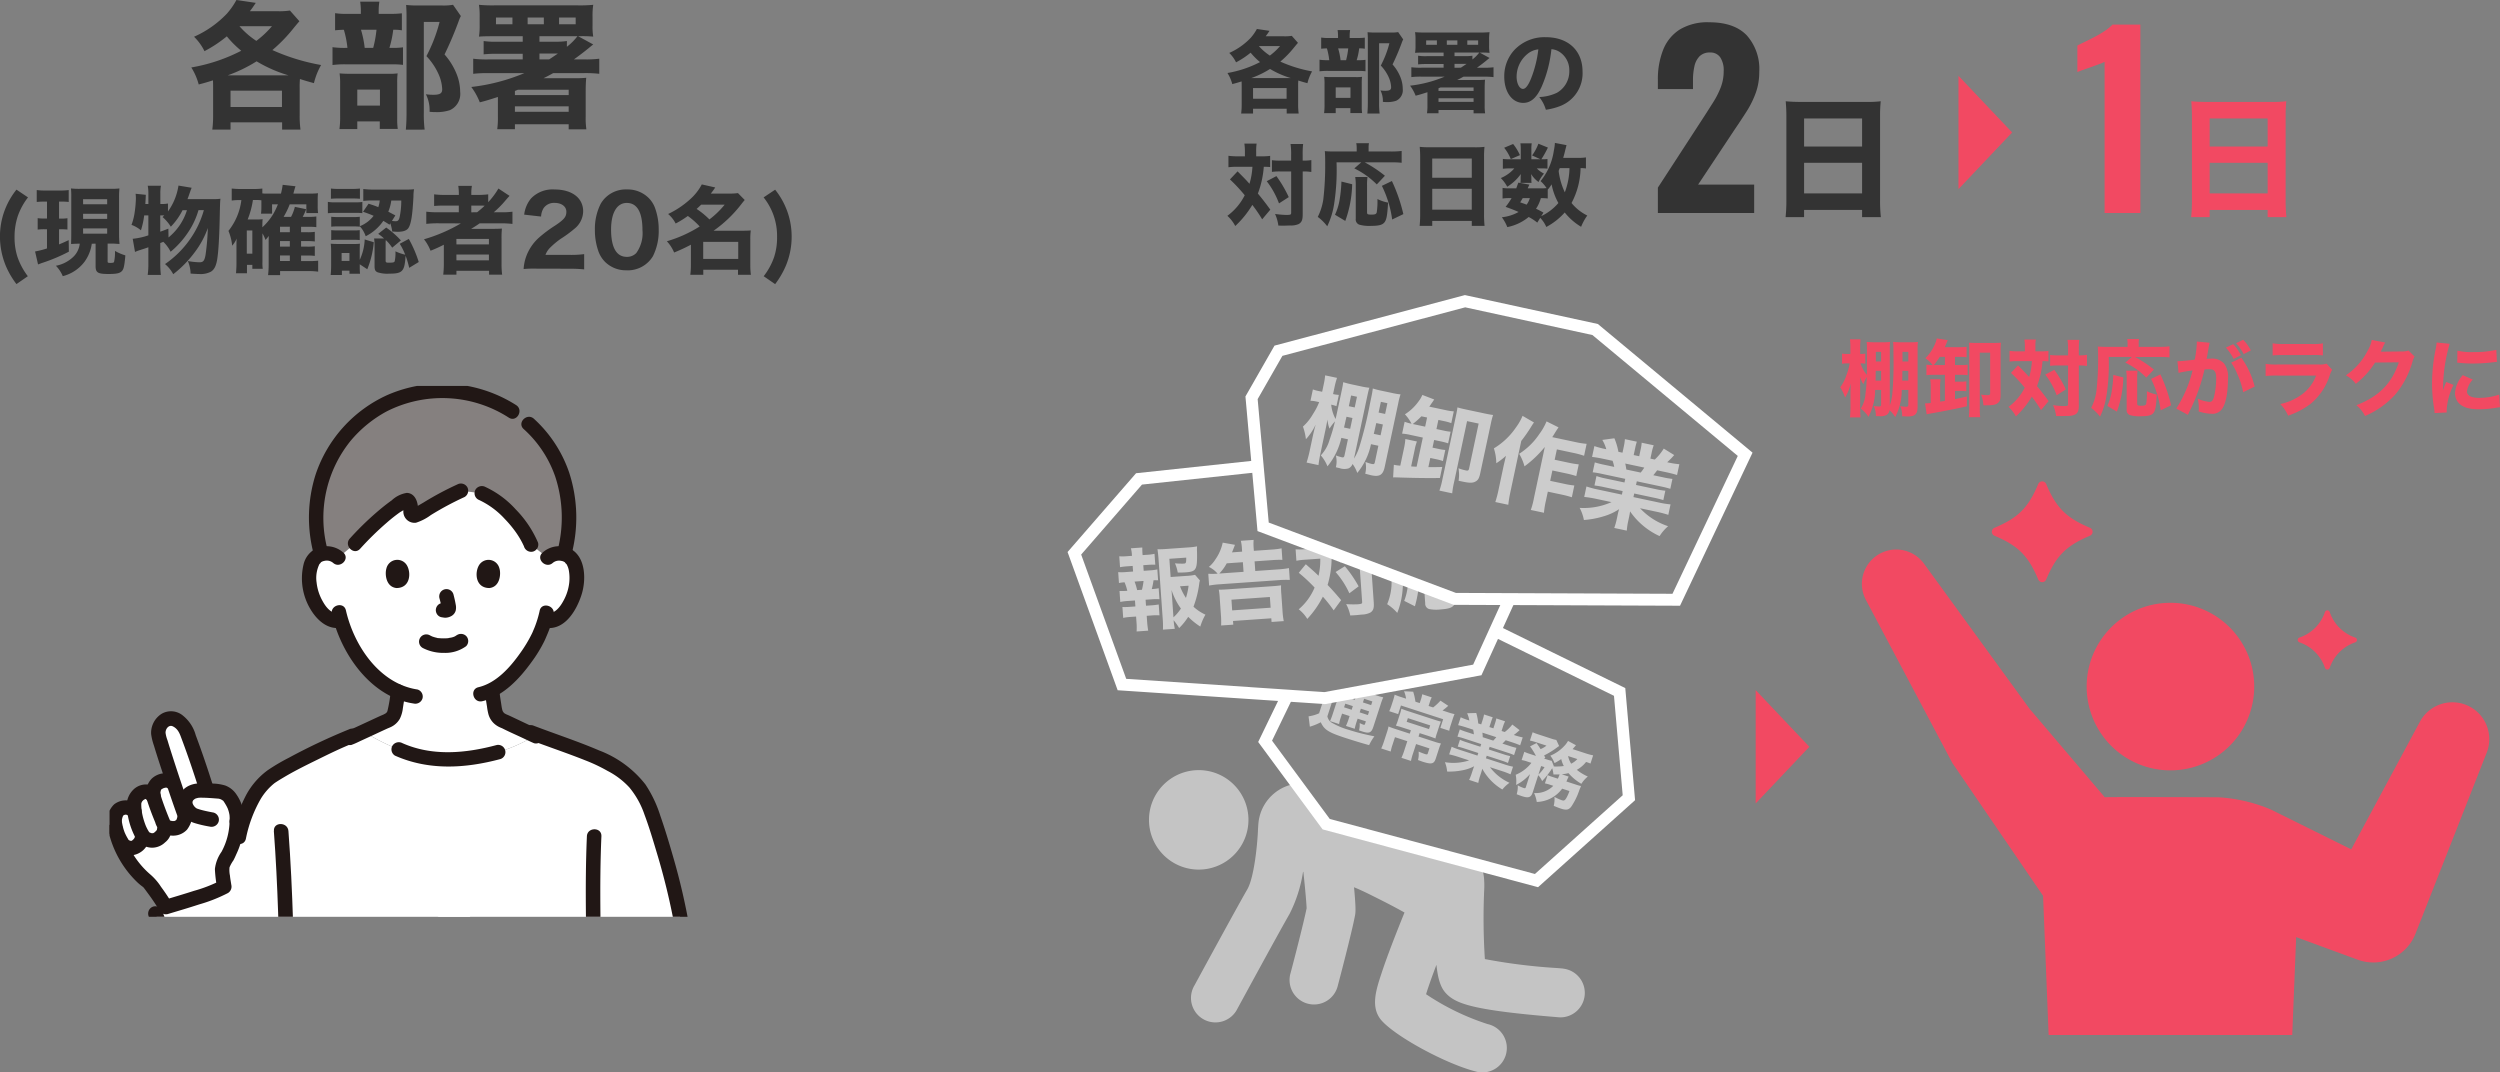 <svg xmlns="http://www.w3.org/2000/svg" xmlns:xlink="http://www.w3.org/1999/xlink" width="419.164" height="179.757" viewBox="0 0 419.164 179.757"><rect x="0" y="0" width="419.164" height="179.757" fill="#808080" stroke="none"/><defs><clipPath id="a"><rect width="99" height="89" transform="translate(0.368)" fill="#fff" stroke="#707070" stroke-width="1"/></clipPath><clipPath id="b"><rect width="105.194" height="92.824" fill="#f24962"/></clipPath></defs><g transform="translate(-1017.632 -2898.289)"><path d="M-30.636-.368a17.654,17.654,0,0,1-.138,2.392h3.059V.805h8.648V2.024h3.082a16.732,16.732,0,0,1-.138-2.392V-4.922a15.049,15.049,0,0,1,.046-1.541c1.012.322,1.334.414,2.346.69a11.607,11.607,0,0,1,1.2-3.036A34.743,34.743,0,0,1-20.7-11.316a26.073,26.073,0,0,0,3.657-3.8c.575-.69.575-.69.874-1.035l-1.587-1.794a11.364,11.364,0,0,1-1.978.115h-4.738c.391-.506.529-.713.989-1.4l-3.243-.483a12.427,12.427,0,0,1-1.587,2.277,17.251,17.251,0,0,1-5.52,3.887,8.653,8.653,0,0,1,1.748,2.415,21.6,21.6,0,0,0,3.749-2.484A17.1,17.1,0,0,0-25.921-11.2,28.757,28.757,0,0,1-34.293-8.4a10.307,10.307,0,0,1,1.242,2.852c1.058-.276,1.357-.368,2.392-.69.023.575.023.828.023,1.311Zm9.867-14.95a16.214,16.214,0,0,1-2.622,2.461,13.618,13.618,0,0,1-2.829-2.461Zm-7.406,8.234a24.633,24.633,0,0,0,4.83-2.346,22.978,22.978,0,0,0,5.336,2.346Zm.46,2.576h8.625v2.737h-8.625Zm24.84-12.88v-.529a9.5,9.5,0,0,1,.115-1.518H-5.98a10.039,10.039,0,0,1,.115,1.541v.506H-8a12.272,12.272,0,0,1-2.185-.115v2.875c.437-.046.736-.069,1.472-.092a16.843,16.843,0,0,1,.6,3.036h-.138a14.991,14.991,0,0,1-2.369-.115v2.99A15.569,15.569,0,0,1-8.28-8.924h7.7A13.08,13.08,0,0,1,1.2-8.832v-2.944a12.372,12.372,0,0,1-1.909.092h-.368A16.679,16.679,0,0,0-.437-14.72a7.525,7.525,0,0,1,1.449.092V-17.48a15.425,15.425,0,0,1-2.047.092Zm-2.346,5.7a17.4,17.4,0,0,0-.621-3.036h2.6a19.079,19.079,0,0,1-.552,3.036ZM-6.463.644h3.772V1.909H.322A11.408,11.408,0,0,1,.23.207V-5.819A11.933,11.933,0,0,1,.3-7.406a11.72,11.72,0,0,1-1.679.069H-7.567c-.851,0-1.311-.023-1.863-.069a13.052,13.052,0,0,1,.092,1.863V-.276a15.621,15.621,0,0,1-.115,2.208h2.99Zm0-5.336h3.8V-2h-3.8ZM9.591-18.906a9.389,9.389,0,0,1-1.84.115H3.611a15.682,15.682,0,0,1-1.886-.092c.046.667.069,1.15.069,1.84V-.621c0,.92-.046,1.817-.115,2.645H4.83A20,20,0,0,1,4.692-.713V-16.031H7.337A26.28,26.28,0,0,1,5.129-10.3,10.755,10.755,0,0,1,7.268-7.038a6.825,6.825,0,0,1,.506,2.3c0,.69-.391.92-1.518.92A8.248,8.248,0,0,1,5.037-3.91,5.9,5.9,0,0,1,5.658-.966,8.7,8.7,0,0,0,6.6-.92a6.907,6.907,0,0,0,2.461-.322A2.978,2.978,0,0,0,10.787-4.3a8.178,8.178,0,0,0-.6-3.013A11.269,11.269,0,0,0,8.165-10.58a58.559,58.559,0,0,0,2.323-5.451,7.144,7.144,0,0,1,.414-.989ZM21.551-7.452a32.154,32.154,0,0,1-8.9,2.323,10.916,10.916,0,0,1,1.426,2.576c1.081-.276,1.518-.414,3.036-.9V-.184A13.861,13.861,0,0,1,17,1.955h2.967V1.127H28.98v.851h2.967a13.3,13.3,0,0,1-.115-2.162v-4.3c0-.92.046-1.748.092-2.185a19.1,19.1,0,0,1-2.093.069h-5.06c.736-.368,1.081-.552,1.61-.851h5.106a19.948,19.948,0,0,1,2.622.115v-2.53a18.158,18.158,0,0,1-2.576.115H29.854c.851-.6,2.047-1.518,2.668-2.047.391-.322.391-.322.575-.46l-2.53-1.38h.23a18.3,18.3,0,0,1,2.3.069,10.5,10.5,0,0,1-.115-1.909v-1.426a11.989,11.989,0,0,1,.115-2,22.478,22.478,0,0,1-2.576.092H16.514a23,23,0,0,1-2.576-.092,12.158,12.158,0,0,1,.115,2v1.426a11.139,11.139,0,0,1-.115,1.909c.437-.046,1.265-.069,2.323-.069h5.014v.92h-4.3a12.377,12.377,0,0,1-2.254-.115V-10.6a19.925,19.925,0,0,1,2.254-.092h4.3v.943H15.594a18.9,18.9,0,0,1-2.622-.115v2.53a20.162,20.162,0,0,1,2.622-.115Zm2.53-2.3v-.989h3.1c-.644.437-.805.552-1.472.989Zm4.6-3.082a11.764,11.764,0,0,1-2.047.115H24.081v-.92h6.371a9.611,9.611,0,0,1-1.771,1.771Zm.3,8.165v.9H19.964v-.69c.161-.069.345-.138.506-.207ZM19.55-15.64H16.79v-1.127h2.76Zm5.267,0H22.1v-1.127h2.714Zm2.553,0v-1.127h2.783v1.127ZM19.964-1.886H28.98v.92H19.964ZM-61.7,26.6a11.413,11.413,0,0,1-1.728-3.2,10.553,10.553,0,0,1-.5-3.344,11.072,11.072,0,0,1,.528-3.488,10.941,10.941,0,0,1,1.728-3.184l-1.936-1.3a12.741,12.741,0,0,0-2.128,3.9,12.571,12.571,0,0,0-.64,3.968,12.92,12.92,0,0,0,1.024,5.008,13.785,13.785,0,0,0,1.744,2.96Zm11.36-5.456V24.9c0,1.1.368,1.328,2.176,1.328,1.3,0,1.856-.112,2.208-.464.336-.336.448-.864.608-2.656a7.978,7.978,0,0,1-1.744-.752,7.008,7.008,0,0,1-.16,1.872c-.064.1-.24.144-.608.144-.384,0-.464-.048-.464-.24V21.128h.976c.624.048.96.064,1.024.064a15.139,15.139,0,0,1-.08-1.76V13.5a13.728,13.728,0,0,1,.064-1.616,12.727,12.727,0,0,1-1.536.064H-52.9a12.324,12.324,0,0,1-1.568-.064,14.071,14.071,0,0,1,.048,1.616v6.08c0,.608-.016,1.088-.032,1.616.944-.048.944-.048,1.456-.048a3.617,3.617,0,0,1-.976,2.1,5.729,5.729,0,0,1-3.024,1.6,5.581,5.581,0,0,1,1.152,1.744,6.6,6.6,0,0,0,3.648-2.416,6.687,6.687,0,0,0,1.216-3.024Zm-2.1-7.456H-48.4v.848h-4.032Zm0,2.448H-48.4v.848h-4.032Zm0,2.448H-48.4v.88h-4.032Zm-6.048-4.5v2.848H-58.9a7.88,7.88,0,0,1-1.152-.064v1.92a7.6,7.6,0,0,1,1.1-.064h.464v3.216a14.469,14.469,0,0,1-2,.512l.5,2.176c.192-.08.4-.144.592-.224a28.711,28.711,0,0,0,4.576-1.92l-.032-1.936c-.768.368-1.008.464-1.616.72V18.728h.4c.336,0,.656.016,1.008.048v-1.9a5.909,5.909,0,0,1-1.008.064h-.4V14.088h.32a10.3,10.3,0,0,1,1.3.064v-2a9.7,9.7,0,0,1-1.456.08H-58.72a10.16,10.16,0,0,1-1.488-.08v2a12.606,12.606,0,0,1,1.376-.064Zm26.3,1.44a16.033,16.033,0,0,1-2.32,4.88,16.434,16.434,0,0,1-4.192,4.16,5.635,5.635,0,0,1,1.376,1.7,18.832,18.832,0,0,0,3.664-3.76A15.067,15.067,0,0,0-31.52,18.52,39.775,39.775,0,0,1-31.9,23c-.176,1.008-.384,1.264-1.024,1.264a11.915,11.915,0,0,1-1.952-.208,5.55,5.55,0,0,1,.464,2.1c.816.064,1.264.08,1.568.08a3.607,3.607,0,0,0,1.872-.416c.576-.368.9-1.056,1.072-2.4.16-1.152.288-3.264.352-5.824.08-3.472.08-3.472.144-3.984a8.741,8.741,0,0,1-1.328.064h-4.192a2.238,2.238,0,0,1,.128-.352c.416-1.2.416-1.2.56-1.552l-2.208-.368a9.969,9.969,0,0,1-1.76,4.336V14.408a4.452,4.452,0,0,1-1.056.08h-.224V12.744a6.551,6.551,0,0,1,.1-1.312H-41.6a6.909,6.909,0,0,1,.112,1.312v1.744H-42c.048-.768.048-.768.08-1.536l-1.712-.176a7.283,7.283,0,0,1,.048.768,18.111,18.111,0,0,1-.192,2.256,9.768,9.768,0,0,1-.544,2.192,5.382,5.382,0,0,1,1.584.912,13.648,13.648,0,0,0,.544-2.5h.7v3.344a11.425,11.425,0,0,1-2.624.576l.384,2.208a6.76,6.76,0,0,1,.912-.336c.32-.112.944-.3,1.328-.448v2.736a13.705,13.705,0,0,1-.112,1.9h2.208a17.4,17.4,0,0,1-.1-1.9v-3.44c.24-.1.24-.1.512-.208A6.047,6.047,0,0,1-37.76,22.5a15.121,15.121,0,0,0,2.944-3.28,13.025,13.025,0,0,0,1.728-3.7Zm-5.952,3.1c-.688.272-.912.352-1.36.512V16.408h.672c-.112.112-.112.112-.288.272A6.857,6.857,0,0,1-37.728,18.3a11.114,11.114,0,0,0,1.968-2.768h.736A9.548,9.548,0,0,1-38.112,20.1Zm23.136-4.08v1.472h1.968a7.51,7.51,0,0,1-.064-1.136V13.9a10.652,10.652,0,0,1,.048-1.216,10.041,10.041,0,0,1-1.328.064h-2.8c.176-.656.24-.864.352-1.232l-2.144-.24a12.562,12.562,0,0,1-.288,1.472H-21.52a5.608,5.608,0,0,1-.864-.032V11.9a12.2,12.2,0,0,1-1.632.08h-1.9a14.542,14.542,0,0,1-1.6-.08v2.016a8.637,8.637,0,0,1,1.36-.08h.256A10.24,10.24,0,0,1-28.064,19a8.756,8.756,0,0,1,.624,2.48,4.3,4.3,0,0,0,.752-1.184c-.032.4-.032.688-.032.992v3.12c0,.64-.032,1.2-.08,1.7h1.84V24.7h.9v.656h1.744a6.961,6.961,0,0,1-.048-1.2V19.416a5.887,5.887,0,0,1,.512,1.1,6,6,0,0,0,.544-.672c0,.08,0,.384-.016.9v3.84a13.993,13.993,0,0,1-.1,1.84h2.016v-.688h4.832a12.437,12.437,0,0,1,1.552.1v-1.84a11.371,11.371,0,0,1-1.488.064h-1.376v-.928h1.056a9.2,9.2,0,0,1,1.248.064V21.576a7.788,7.788,0,0,1-1.264.064h-1.04v-.928h1.056a9.052,9.052,0,0,1,1.248.064V19.16a7.661,7.661,0,0,1-1.264.064h-1.04v-.912h1.344a9.8,9.8,0,0,1,1.216.064V16.584a8.073,8.073,0,0,1-1.248.064h-1.04a8.887,8.887,0,0,0,.576-1.28l-1.888-.4a7.078,7.078,0,0,1-.64,1.68h-1.248a13.32,13.32,0,0,0,1.024-2.1Zm-4.768,0a11.564,11.564,0,0,1-.72,1.52,10.114,10.114,0,0,1-1.888,2.336v-.24c0-.448.016-.784.048-1.12a8.341,8.341,0,0,1-.96.048h-1.552a14.2,14.2,0,0,0,.88-3.264h.72a5.2,5.2,0,0,1,.7.048v1.168a7.875,7.875,0,0,1-.064,1.072h1.856V14.552Zm.352,4.672v-.912h1.648v.912Zm0,1.488h1.648v.928h-1.648Zm0,2.416h1.648v.928h-1.648Zm-5.568-4.192h.928v3.888h-.928Zm24.064-1.2a7.276,7.276,0,0,1,.32,1.376l.5.032c.336.016.336.016.416.016.928,0,1.5-.208,1.792-.624.448-.672.688-2.1.848-5.264a7.723,7.723,0,0,1,.1-1.248,12.9,12.9,0,0,1-1.536.064H-3.648a15.235,15.235,0,0,1-1.808-.1v2a12.26,12.26,0,0,1,1.76-.08H-2.7a4.883,4.883,0,0,1-.24,1.12c-.592-.24-.832-.32-1.632-.576L-5.5,15.8a18.568,18.568,0,0,1,1.776.672,5.425,5.425,0,0,1-2.32,1.744V16.632a6.074,6.074,0,0,1-.944.048H-9.856a7.534,7.534,0,0,1-.976-.048V18.3a7.534,7.534,0,0,1,.976-.048h2.864a7.858,7.858,0,0,1,.944.048v-.08a4.586,4.586,0,0,1,.992,1.68A7.817,7.817,0,0,0-2.1,17.32c.352.208.544.32,1.04.64ZM.912,13.912a13.333,13.333,0,0,1-.288,2.832c-.128.48-.288.64-.656.64q-.12,0-.624-.048l.576-.928c-.576-.3-.8-.432-1.184-.624a7.577,7.577,0,0,0,.5-1.872ZM.848,20.6a14.563,14.563,0,0,0-2.464-2.16L-2.96,19.5a7.426,7.426,0,0,1,.976.768H-3.648a7.413,7.413,0,0,1,.08,1.136v3.488c0,.64.128.9.528,1.056a5.243,5.243,0,0,0,1.936.224c2.24,0,2.576-.368,2.736-3.008a14.158,14.158,0,0,1,.608,2.032l1.6-.976a20.3,20.3,0,0,0-1.664-3.872l-1.52.816a10.219,10.219,0,0,1,.912,1.824,7.573,7.573,0,0,1-1.632-.56,6.653,6.653,0,0,1-.128,1.664c-.08.192-.24.24-.96.24-.48,0-.56-.048-.56-.368V21.192a4.187,4.187,0,0,1,.032-.656,7.713,7.713,0,0,1,1.072,1.28Zm-6.9,4,1.264.832A15.283,15.283,0,0,0-3.7,20.9l-1.52-.464a8.943,8.943,0,0,1-.832,3.424V22.248c0-.592.016-.88.032-1.1a6.767,6.767,0,0,1-1.024.048H-9.68c-.576,0-.864-.016-1.232-.048a10.882,10.882,0,0,1,.064,1.216v2.48a14,14,0,0,1-.08,1.552H-9.04v-.72h1.264v.512H-6a9.9,9.9,0,0,1-.048-1.216Zm-3.04-1.888h1.312V24.04H-9.088Zm-1.792-9.1c.464-.032.752-.048,1.36-.048h2.144c.624,0,.848.016,1.36.048V11.9a10.421,10.421,0,0,1-1.36.064H-9.52a10.265,10.265,0,0,1-1.36-.064Zm-.512,2.432a9.979,9.979,0,0,1,1.3-.064h3.248a8.668,8.668,0,0,1,1.232.048V14.152a8.39,8.39,0,0,1-1.3.064H-10.1a6.922,6.922,0,0,1-1.3-.08Zm.56,4.5a5.721,5.721,0,0,1,.96-.048h2.848a7.366,7.366,0,0,1,.976.048V18.872a6.18,6.18,0,0,1-.96.048H-9.856a7.534,7.534,0,0,1-.976-.048Zm21.744-2.8A26.834,26.834,0,0,1,4.72,20.408a7.4,7.4,0,0,1,1.1,1.92A23.21,23.21,0,0,0,8.048,21.32v3.152a16.39,16.39,0,0,1-.1,1.872H10.16v-.656h5.472v.656h2.192a13.544,13.544,0,0,1-.1-1.872v-4.1a15.707,15.707,0,0,1,.064-1.76c-.416.032-.9.048-1.68.048H12.624c.5-.3.912-.56,1.44-.928h3.424a17.645,17.645,0,0,1,2.064.1V15.784a14.367,14.367,0,0,1-1.872.1H16.416a15.89,15.89,0,0,0,1.936-1.952c.416-.48.528-.608.72-.8L17.2,11.9a12.585,12.585,0,0,1-1.712,2.288V12.872a13.724,13.724,0,0,1-1.824.1H12.656v-.16a6.5,6.5,0,0,1,.1-1.36H10.464a7.939,7.939,0,0,1,.1,1.36v.16H8.32a14.078,14.078,0,0,1-1.9-.1v1.952A17.248,17.248,0,0,1,8.24,14.76h2.32v1.12H7.088a15.119,15.119,0,0,1-1.984-.1v2.048a16.5,16.5,0,0,1,1.952-.1Zm1.744-1.856V14.76h1.216c.48,0,.656,0,1.024.016a14.863,14.863,0,0,1-1.264,1.1Zm-2.5,4.464h5.456v.912H10.16Zm0,2.608h5.456v.976H10.16Zm18.848,2.384a24.634,24.634,0,0,1,2.576.112v-2.56a15.97,15.97,0,0,1-2.448.128H25.088a3.4,3.4,0,0,1,.752-1.184A14.131,14.131,0,0,1,27.6,20.36,20.491,20.491,0,0,0,30,18.6a3.817,3.817,0,0,0,1.408-2.88c0-2.24-1.872-3.664-4.816-3.664a5,5,0,0,0-3.936,1.52,5.215,5.215,0,0,0-1.136,2.7l2.832.32a2.992,2.992,0,0,1,.432-1.424,2.129,2.129,0,0,1,1.856-.864c1.152,0,1.952.608,1.952,1.488,0,.832-.352,1.28-1.824,2.272A21.971,21.971,0,0,0,24.032,20.1a7.842,7.842,0,0,0-2.224,3.328,7.513,7.513,0,0,0-.384,1.968,18.063,18.063,0,0,1,2.224-.064Zm9.712.272A4.932,4.932,0,0,0,43.1,23.256a9.468,9.468,0,0,0,.976-4.432,10.578,10.578,0,0,0-.624-3.68,4.639,4.639,0,0,0-1.1-1.7,5,5,0,0,0-3.616-1.392,4.854,4.854,0,0,0-4.368,2.368,9.268,9.268,0,0,0-.992,4.432A10.552,10.552,0,0,0,34,22.52a4.853,4.853,0,0,0,1.1,1.7A4.973,4.973,0,0,0,38.72,25.608Zm.016-11.3c1.728,0,2.624,1.552,2.624,4.576a5.665,5.665,0,0,1-1.04,3.824,2.133,2.133,0,0,1-1.584.64c-1.744,0-2.64-1.568-2.64-4.608C36.1,15.944,37.072,14.312,38.736,14.312ZM49.472,24.7a12.791,12.791,0,0,1-.1,1.664h2.176v-.848h5.824v.848h2.16a11.55,11.55,0,0,1-.1-1.648v-4.24a10.7,10.7,0,0,1,.08-1.552c-.384.032-.736.048-1.424.048H53.28a21.227,21.227,0,0,0,4.608-4.4c.368-.48.384-.48.608-.752L57.36,12.664a8.484,8.484,0,0,1-1.376.08H52.816c.368-.48.448-.592.736-1.024L51.3,11.208a8.842,8.842,0,0,1-2.016,2.544,14.969,14.969,0,0,1-3.632,2.416,5.144,5.144,0,0,1,1.264,1.6A16.862,16.862,0,0,0,48.96,16.5a13.068,13.068,0,0,1,1.984,1.76,21.673,21.673,0,0,1-5.5,2.48,6.454,6.454,0,0,1,1.216,1.888,28.956,28.956,0,0,0,2.816-1.312Zm5.664-10.1a14.607,14.607,0,0,1-2.56,2.48,13.139,13.139,0,0,0-2.144-1.76c.3-.272.416-.384.768-.72Zm-3.6,6.24h5.872V23.7H51.536Zm10.128-7.456a10.355,10.355,0,0,1,2.256,6.672,10.484,10.484,0,0,1-.5,3.344,11.115,11.115,0,0,1-1.744,3.2l1.92,1.328a14.488,14.488,0,0,0,1.744-2.96,12.6,12.6,0,0,0,1.024-5.024,12.472,12.472,0,0,0-.64-3.952,12.741,12.741,0,0,0-2.128-3.9Z" transform="translate(1084 2918)" fill="#333"/><g transform="translate(1035.632 2963)" clip-path="url(#a)"><path d="M13.22,126.381c2.616,6.146,5.616,17.926,8.634,22.441a11.685,11.685,0,0,0,7.539,4.9A8.329,8.329,0,0,0,35.64,152c.013,3.754-.155,7.96-.147,11.471.005,2.476-1.264,6.944.285,9.2,12.253.041,35.426.083,52.6.121,1.367-1.914.531-5.924.536-8.1.006-1.935-.116-3.633-.268-5.841l14.363-18.786a116.971,116.971,0,0,0-5.583-27.532c-1.319-4.144-2.385-7.152-5.349-9.543a32.507,32.507,0,0,0-3.469-2.141c-2.618-1.333-8.368-3.314-11.463-4.452a26.861,26.861,0,0,1-6.4,2.923,32.211,32.211,0,0,1-8.589,1.254,19.189,19.189,0,0,1-8.143-1.7,38.165,38.165,0,0,1-5.882-2.982l-.024-.014-1.9.733c-2.626,1.015-7.014,3.2-9.885,4.665a41.132,41.132,0,0,0-3.933,2.351c-2.963,2.391-4.28,6.064-5.173,9.927Z" transform="translate(-5.171 -37.929)" fill="#fff"/><path d="M113.6,426.357l-.214-.2c-1.667-1.578-2.844-3.049-5.127-3.746a15,15,0,0,1-4.757-2.587c-1.488-1.387-1.18-3.863-1.109-5.738a22.288,22.288,0,0,1,.821-5.512l.369-.866a28.515,28.515,0,0,0,5.231.528,35.282,35.282,0,0,0,7.428-.778c3.312,4.552,7.63,8.484,11.666,12.5,1.356,1.35,2.514,3.156,2.352,5.063a4.69,4.69,0,0,1-2.057,3.325,8.407,8.407,0,0,1-3.771,1.327,14.252,14.252,0,0,1-8.874-1.821,11.066,11.066,0,0,1-1.96-1.5" transform="translate(-40.053 -159.922)" fill="#fff"/><path d="M39.682,427.475a4.337,4.337,0,0,1-1.068-2.426c-.161-1.906,1-3.712,2.352-5.062,4.022-4,8.324-7.922,11.632-12.457a34.793,34.793,0,0,0,7.2.733,27.811,27.811,0,0,0,5.474-.582l.391.921a22.251,22.251,0,0,1,.821,5.511c.071,1.875.378,4.352-1.109,5.738a15.006,15.006,0,0,1-4.757,2.587c-2.282.7-3.46,2.168-5.127,3.746a11.724,11.724,0,0,1-2.173,1.7,14.258,14.258,0,0,1-8.874,1.821,8.4,8.4,0,0,1-3.771-1.328,5.36,5.36,0,0,1-.99-.9" transform="translate(-15.107 -159.95)" fill="#fff"/><path d="M101.246,408.184a17.444,17.444,0,0,0-.837,5.289c-.116,1.887-.331,3.952.455,5.728.821,1.855,2.937,2.928,4.7,3.707a29.726,29.726,0,0,1,2.811,1.145,11.678,11.678,0,0,1,2.332,1.905,24.529,24.529,0,0,0,2.6,2.327,13.488,13.488,0,0,0,3.268,1.685,15.119,15.119,0,0,0,7.379.81,8.055,8.055,0,0,0,5.9-3.336,5.983,5.983,0,0,0-.311-6.473,17.841,17.841,0,0,0-2.662-3.016c-1.031-1.013-2.068-2.021-3.094-3.038a84.184,84.184,0,0,1-6.059-6.538,1.225,1.225,0,0,0-1.721,0,1.245,1.245,0,0,0,0,1.721,129.891,129.891,0,0,0,9.649,10.066c1.279,1.263,2.906,2.924,2.568,4.907-.335,1.967-2.422,2.9-4.165,3.24a12.57,12.57,0,0,1-6.338-.514,12.757,12.757,0,0,1-4.962-3.237,12.887,12.887,0,0,0-4.735-3.314,12.421,12.421,0,0,1-4.46-2.352c-1.269-1.193-.82-3.584-.741-5.13a15.718,15.718,0,0,1,.767-4.936,1.225,1.225,0,0,0-.85-1.5,1.246,1.246,0,0,0-1.5.85" transform="translate(-39.261 -159.855)" fill="#211715"/><path d="M95.582,38.258a2.746,2.746,0,0,1,1.984-.727A2.549,2.549,0,0,1,99.854,38.8a7.613,7.613,0,0,1,.223,5.37,8.293,8.293,0,0,1-2.435,3.948,3.026,3.026,0,0,1-2.333.673l-.224-.038a17.736,17.736,0,0,1-.8,2.178c-.593,1.61-3.871,7.256-8.019,9.458.062.8.165,1.583.3,2.376.217,1.241.15,2.348,1.877,2.972.1.037,4.082,1.931,5,2.358a27.114,27.114,0,0,1-6.106,2.738,32.236,32.236,0,0,1-8.589,1.254,19.2,19.2,0,0,1-8.143-1.7A38.143,38.143,0,0,1,64.725,67.4c1.632-.753,3.536-1.641,3.6-1.665,1.728-.624,1.653-1.731,1.877-2.972.124-.719.221-1.381.281-2.077a15.446,15.446,0,0,1-5.593-4.466,20.869,20.869,0,0,1-3.961-7.472,2.969,2.969,0,0,1-2.524-.632,8.293,8.293,0,0,1-2.435-3.948A7.613,7.613,0,0,1,56.2,38.8a2.549,2.549,0,0,1,2.288-1.271,2.746,2.746,0,0,1,1.984.727S56.729,23.133,77.585,23.133s18,15.125,18,15.125" transform="translate(-21.761 -9.452)" fill="#fff"/><path d="M76.2,222.141c-10.044-.022-19.524-.044-25.969-.067.839,34.826,2.413,77.232,3.936,112.191a41.1,41.1,0,0,0,10.185,1.389c2.845-.043,6.3-.461,7.885-1.476.909-28.72,2.132-60.978,4.148-90.979,2.018,30,3.241,62.257,4.15,90.977,1.586,1.016,5.041,1.434,7.887,1.477A41.111,41.111,0,0,0,98.6,334.265c1.532-35.156,2.853-77.11,3.7-112.069l-26.1-.055" transform="translate(-19.66 -87.341)" fill="#7a7473"/><path d="M134.749,198.611c.179,2.6.173,5.2.377,7.8a25.805,25.805,0,0,1,.123,3.324,3.468,3.468,0,0,1-.794,2.392c-1.143,1.076.58,2.794,1.721,1.721,1.811-1.7,1.6-4.625,1.427-6.883-.208-2.78-.228-5.567-.42-8.35-.107-1.554-2.542-1.566-2.434,0" transform="translate(-52.489 -77.697)" fill="#211715"/><path d="M45.865,122.537c.681,9.08.874,18.183,1.061,27.283.086,4.238.278,8.481.276,12.72,0,2.1-.051,4.2-.092,6.294-.035,1.8.042,3.615-.086,5.406-.222,3.089-1.471,7.385,1.162,9.82,1.149,1.062,2.874-.655,1.721-1.721-.927-.857-.932-2.266-.894-3.445.047-1.5.309-2.987.432-4.484.144-1.757.06-3.547.094-5.31.039-2.012.087-4.024.1-6.037.018-4.132-.172-8.267-.257-12.4-.089-4.318-.17-8.636-.3-12.952-.159-5.064-.395-10.125-.773-15.177-.117-1.552-2.552-1.565-2.434,0" transform="translate(-17.95 -47.913)" fill="#211715"/><path d="M117.155,224.205q-.522,21.406-1.185,42.809-.68,22.06-1.514,44.115-.449,11.757-.957,23.511l.893-1.174a39.983,39.983,0,0,1-9.86,1.345,27.4,27.4,0,0,1-3.973-.312,9.087,9.087,0,0,1-3.3-1l.6,1.051q-.541-17.1-1.208-34.189-.706-17.679-1.645-35.348-.537-9.888-1.184-19.768c-.1-1.555-2.537-1.566-2.434,0,.97,14.7,1.729,29.419,2.371,44.139q.938,21.494,1.6,43c.027.849-.22,2.383.425,3.028a4.938,4.938,0,0,0,1.941.935,21.349,21.349,0,0,0,5.095.829,40.887,40.887,0,0,0,12.218-1.363,1.24,1.24,0,0,0,.894-1.173q.931-21.392,1.658-42.793.766-22.057,1.381-44.119.329-11.76.617-23.523a1.218,1.218,0,0,0-2.434,0" transform="translate(-35.775 -87.716)" fill="#211715"/><path d="M74.286,244.79q-1.158,17.561-1.963,35.143-.827,17.537-1.435,35.084-.34,9.539-.64,19.08.3-.527.6-1.051a8.9,8.9,0,0,1-3.18.979,27.152,27.152,0,0,1-4.09.33,40.013,40.013,0,0,1-9.862-1.347l.894,1.174q-.938-21.549-1.747-43.106-.831-22.148-1.51-44.3Q51,234.907,50.7,223.039a1.218,1.218,0,0,0-2.434,0q.527,21.564,1.273,43.122.748,22.152,1.643,44.3.477,11.863.994,23.724a1.245,1.245,0,0,0,.893,1.174,42.074,42.074,0,0,0,10.988,1.421,29.359,29.359,0,0,0,4.839-.512,12.228,12.228,0,0,0,1.862-.5c.628-.232,1.536-.529,1.817-1.2a8.277,8.277,0,0,0,.174-2.637q.041-1.294.083-2.59.085-2.618.173-5.233.181-5.391.375-10.782.79-21.926,1.891-43.841.641-12.351,1.446-24.692c.1-1.564-2.331-1.558-2.434,0" transform="translate(-18.893 -87.259)" fill="#211715"/><path d="M63.706,408.832a14.888,14.888,0,0,1,.74,4.481c.1,1.5.4,3.326-.164,4.76a3.193,3.193,0,0,1-1.392,1.457,15.678,15.678,0,0,1-2.488,1.32c-.834.348-1.707.567-2.512.992a11.447,11.447,0,0,0-2.371,1.769,18.33,18.33,0,0,1-4.767,3.729,13.055,13.055,0,0,1-6.041,1.145c-1.863-.093-4.082-.6-5.168-2.268s-.182-3.589,1.006-4.935c1.693-1.919,3.667-3.62,5.474-5.433,1.835-1.841,3.621-3.732,5.265-5.747a1.253,1.253,0,0,0,0-1.721,1.227,1.227,0,0,0-1.721,0c-1.644,2.016-3.429,3.907-5.265,5.748-1.807,1.812-3.781,3.515-5.474,5.433-1.522,1.723-2.675,4.034-2.053,6.378a6.813,6.813,0,0,0,4.831,4.482,14.727,14.727,0,0,0,13.778-3.295c1.569-1.452,2.859-2.957,4.94-3.659a13.113,13.113,0,0,0,5.276-2.995c1.625-1.746,1.418-4.248,1.318-6.451a18.4,18.4,0,0,0-.865-5.835,1.254,1.254,0,0,0-1.5-.85,1.225,1.225,0,0,0-.85,1.5" transform="translate(-14.326 -159.856)" fill="#211715"/><path d="M78.876,101.076c5.68,2.522,11.777,2.148,17.67.57A1.218,1.218,0,0,0,95.9,99.3c-5.187,1.389-10.761,1.911-15.794-.324a1.255,1.255,0,0,0-1.665.437,1.226,1.226,0,0,0,.436,1.665" transform="translate(-30.644 -39.09)" fill="#211715"/><path d="M51.313,222.514q19.757.066,39.513.094l11.623.026a1.218,1.218,0,0,0,0-2.434q-20.848-.047-41.7-.092-4.72-.013-9.44-.027a1.218,1.218,0,0,0,0,2.434" transform="translate(-19.624 -86.56)" fill="#211715"/><path d="M66.353,93c.547-.192,1.077-.467,1.6-.708q1.218-.558,2.433-1.123c.636-.3,1.272-.592,1.91-.885.066-.03.133-.058.2-.09s.166-.072-.1.04c-.315.134-.035.019.046-.013.156-.063.313-.126.464-.2a3.383,3.383,0,0,0,1.506-1.392,5.376,5.376,0,0,0,.511-1.791c.142-.921.3-1.837.385-2.766a1.222,1.222,0,0,0-1.217-1.217,1.249,1.249,0,0,0-1.217,1.217,23.317,23.317,0,0,1-.565,3.353c-.037.151.118-.182.021-.061a1.112,1.112,0,0,0-.083.147c-.134.237.1-.064-.049.066a1.58,1.58,0,0,0-.134.13c.131-.15.082-.052.009-.007s-.122.078-.185.114c-.023.013-.276.14-.179.1-.089.041-.427.176-.623.266-1.356.622-2.706,1.257-4.062,1.879q-.527.242-1.056.481l-.336.15c-.276.123.3-.112.072-.032a1.247,1.247,0,0,0-.85,1.5,1.227,1.227,0,0,0,1.5.85" transform="translate(-25.37 -32.836)" fill="#211715"/><path d="M104.023,83.909c.078.867.2,1.727.346,2.585a10.051,10.051,0,0,0,.249,1.339,3.362,3.362,0,0,0,.918,1.516,3.78,3.78,0,0,0,.817.572c.2.1.4.186.61.265.4.153-.28-.136-.128-.058,1.2.618,2.454,1.158,3.676,1.736.581.274,1.158.56,1.751.808a1.22,1.22,0,0,0,1.5-.85,1.255,1.255,0,0,0-.85-1.5c.607.254.037.005-.106-.061l-.785-.37-2.124-1.005c-.548-.259-1.095-.52-1.644-.776-.06-.028-.119-.056-.179-.083l-.046-.021c-.088-.038-.2-.088-.294-.124-.029-.012-.226-.1-.049-.016-.114-.054-.223-.114-.331-.178-.033-.019-.211-.138-.075-.043.12.085,0,0-.019-.019-.088-.087-.24-.288-.091-.065-.066-.1-.117-.207-.182-.3s.059.1.045.112l-.075-.222c-.03-.1-.054-.2-.076-.308-.051-.244-.084-.491-.121-.737-.121-.8-.228-1.4-.3-2.195a1.244,1.244,0,0,0-1.217-1.217,1.231,1.231,0,0,0-1.217,1.217" transform="translate(-40.72 -32.77)" fill="#211715"/><path d="M67.844,23.813a52.523,52.523,0,0,0-3.827,3.813l-2.806,2.357a2.746,2.746,0,0,0-1.984-.727,3.279,3.279,0,0,0-.856.137,23.161,23.161,0,0,1-.86-6.942A21.032,21.032,0,0,1,66.2,5.994,20.59,20.59,0,0,1,78.719,2a20.862,20.862,0,0,1,13,4.341,20.576,20.576,0,0,1,8.212,16.113,22.36,22.36,0,0,1-.837,6.918,3.412,3.412,0,0,0-.779-.113,2.744,2.744,0,0,0-1.984.727l-2.785-2.206a18.784,18.784,0,0,0-5.047-6.584,11.266,11.266,0,0,0-3.213-2.021l-3.488-.428c-2.352.991-5.67,3.073-7.532,4.108a.637.637,0,0,1-.908-.684,3.367,3.367,0,0,0-.08-1.224c-.124-.511-.517-.728-.823-.568a25.255,25.255,0,0,0-4.605,3.438" transform="translate(-22.505 -1.177)" fill="#85807f"/><path d="M60.535,45.883a4.21,4.21,0,0,0-4.584-.684,4,4,0,0,0-2.094,2.694,10.068,10.068,0,0,0,1.462,7.945c1.031,1.533,2.657,2.914,4.628,2.658a1.256,1.256,0,0,0,1.217-1.217,1.224,1.224,0,0,0-1.217-1.217c-1.392.181-2.3-.971-2.908-2.084a8.067,8.067,0,0,1-.986-3.069A5.258,5.258,0,0,1,56.58,47.7c-.192.3.312-.273.145-.15a1.257,1.257,0,0,1,.591-.27,1.656,1.656,0,0,1,1.5.321c1.165,1.041,2.893-.675,1.721-1.721" transform="translate(-20.968 -17.939)" fill="#211715"/><path d="M121.214,47.6a1.638,1.638,0,0,1,1.418-.338,1.319,1.319,0,0,1,.671.287c-.167-.124.333.446.145.15a3.237,3.237,0,0,1,.48,1.294,7.372,7.372,0,0,1,.048,1.913,8.079,8.079,0,0,1-.987,3.069c-.6,1.113-1.515,2.265-2.908,2.084a1.223,1.223,0,0,0-1.217,1.217,1.248,1.248,0,0,0,1.217,1.217c3.212.417,5.182-3.053,5.984-5.649.719-2.326.691-5.941-1.585-7.43a4.185,4.185,0,0,0-4.987.466c-1.171,1.045.555,2.761,1.721,1.721" transform="translate(-46.532 -17.933)" fill="#211715"/><path d="M111.949,62.03a17.719,17.719,0,0,1-.8,2.666c-.117.309-.218.516-.357.861-.124.309.083-.167-.023.054-.038.08-.074.162-.113.243a22.635,22.635,0,0,1-1.953,3.25c-1.7,2.41-4.028,5.041-7.017,5.744-1.524.358-.879,2.705.647,2.347,3.526-.829,6.239-3.773,8.281-6.6a23.266,23.266,0,0,0,2.122-3.473c.126-.261.239-.526.35-.793.132-.316-.089.208.05-.116.091-.211.181-.423.265-.636a17.682,17.682,0,0,0,.892-2.9c.319-1.528-2.027-2.181-2.347-.647" transform="translate(-39.467 -24.338)" fill="#211715"/><path d="M61.839,62.577c1.515,6.642,6.512,13.883,13.69,14.966a1.256,1.256,0,0,0,1.5-.85,1.226,1.226,0,0,0-.85-1.5c-6.392-.964-10.645-7.368-11.99-13.266-.348-1.527-2.695-.88-2.347.647" transform="translate(-24.192 -24.301)" fill="#211715"/><path d="M90.281,3.606a23.089,23.089,0,0,0-21.57-1.7A22.441,22.441,0,0,0,56.67,15.217a23.852,23.852,0,0,0-.32,13.4,1.218,1.218,0,0,0,2.348-.647A20.539,20.539,0,0,1,62.544,9.577a20.679,20.679,0,0,1,6.029-4.915A20.6,20.6,0,0,1,89.052,5.707c1.319.854,2.54-1.253,1.229-2.1" transform="translate(-21.742 -0.395)" fill="#211715"/><path d="M122.484,32.2a24.363,24.363,0,0,0-.4-13.7,21.632,21.632,0,0,0-5.911-9.023c-1.156-1.053-2.882.663-1.721,1.721a19.12,19.12,0,0,1,5.285,7.949,21.945,21.945,0,0,1,.4,12.408c-.371,1.521,1.976,2.17,2.347.647" transform="translate(-44.653 -3.975)" fill="#211715"/><path d="M86.454,71.311a7.494,7.494,0,0,0,3.608.842,5.938,5.938,0,0,0,3.7-1.12,1.22,1.22,0,0,0,0-1.721,1.255,1.255,0,0,0-1.721,0c.419-.327-.024,0-.157.068-.1.054-.382.14,0,.013-.1.033-.194.075-.294.107-.125.04-.252.074-.38.1a2.668,2.668,0,0,0-.442.083c.122-.055.192-.023.007,0-.081.009-.162.015-.242.02-.195.013-.39.018-.585.016-.175,0-.349-.007-.523-.019-.08-.005-.16-.012-.24-.02l-.137-.015.106.014c-.074.032-.313-.056-.394-.074q-.189-.042-.375-.1c-.108-.032-.212-.071-.319-.107-.276-.094.253.121,0,0-.132-.062-.262-.127-.391-.195a1.217,1.217,0,0,0-1.229,2.1" transform="translate(-33.612 -27.398)" fill="#211715"/><path d="M91.114,58.169a16.077,16.077,0,0,1,.38,1.741c-.014-.108-.029-.215-.043-.323a1.054,1.054,0,0,1,.007.24c.015-.108.029-.215.043-.323a.592.592,0,0,1-.026.108l.122-.29a.452.452,0,0,1-.038.069l.19-.246a.352.352,0,0,1-.057.056l.246-.19a1.192,1.192,0,0,1-.138.072l.291-.122a1.007,1.007,0,0,1-.232.068l.324-.043a.936.936,0,0,1-.218,0l.324.044c-.083-.012-.163-.032-.245-.043a1.367,1.367,0,0,0-.938.122,1.217,1.217,0,0,0-.436,1.665,1.166,1.166,0,0,0,.727.559c.216.029.426.083.646.092a2.109,2.109,0,0,0,.988-.24,1.5,1.5,0,0,0,.809-.978,2.315,2.315,0,0,0-.009-1.017c-.095-.561-.225-1.117-.369-1.667a1.217,1.217,0,0,0-1.5-.85,1.227,1.227,0,0,0-.727.559,1.277,1.277,0,0,0-.123.938" transform="translate(-35.43 -22.566)" fill="#211715"/><path d="M76.819,50c-.291.945-.1,3.118,1.689,3.3,2.366-.015,2.492-2.642,1.7-3.878A1.873,1.873,0,0,0,76.819,50" transform="translate(-30.027 -19.417)" fill="#211715"/><path d="M105.563,50c.291.945.1,3.118-1.689,3.3-2.366-.015-2.492-2.642-1.7-3.878a1.873,1.873,0,0,1,3.384.574" transform="translate(-39.827 -19.417)" fill="#211715"/><path d="M101.769,30.505a13.717,13.717,0,0,1,4.471,3.255,19.027,19.027,0,0,1,1.857,2.226c.286.408.556.828.8,1.26.112.2.22.4.321.6.059.118.114.238.171.357a.88.88,0,0,1,.079.181,1.256,1.256,0,0,0,1.5.85,1.225,1.225,0,0,0,.85-1.5,18.126,18.126,0,0,0-3.753-5.588A15.8,15.8,0,0,0,103,28.4a1.256,1.256,0,0,0-1.665.437,1.225,1.225,0,0,0,.436,1.665" transform="translate(-39.607 -11.461)" fill="#211715"/><path d="M68.312,38.494a50.487,50.487,0,0,1,4.475-4.385,27.008,27.008,0,0,1,2.24-1.768,12.844,12.844,0,0,0,1.158-.737q.612-.268-.654-.33a.963.963,0,0,1,.054.289,4,4,0,0,0-.016.611,1.874,1.874,0,0,0,2.118,1.943,8.521,8.521,0,0,0,2.491-1.285A51.991,51.991,0,0,1,85.84,29.8a1.225,1.225,0,0,0,.437-1.665,1.249,1.249,0,0,0-1.665-.436,51.991,51.991,0,0,0-5.664,3.03c-.417.243-.834.488-1.252.728l-.319.182q-.618.262.626.534a1.376,1.376,0,0,0,.019-.56c-.048-1.12-.559-2.445-1.864-2.5a4.767,4.767,0,0,0-2.531,1.243c-.887.631-1.737,1.316-2.56,2.027a50.57,50.57,0,0,0-4.475,4.386c-1.047,1.16.669,2.887,1.721,1.721" transform="translate(-25.939 -11.184)" fill="#211715"/><path d="M134.443,149.544c-.072-8.516-.374-17.045,0-25.559.069-1.566-2.365-1.563-2.434,0-.374,8.513-.072,17.042,0,25.559a1.218,1.218,0,0,0,2.434,0" transform="translate(-51.607 -48.478)" fill="#211715"/><path d="M115.59,96.507c3.12,1.2,6.292,2.247,9.4,3.487a27.966,27.966,0,0,1,3.771,1.782,13.138,13.138,0,0,1,3.662,2.778,14.342,14.342,0,0,1,2.529,4.54c.8,2.133,1.448,4.326,2.1,6.508a113.64,113.64,0,0,1,2.881,11.8c.727,3.96,1.176,7.96,1.6,11.961a1.252,1.252,0,0,0,1.217,1.217,1.225,1.225,0,0,0,1.217-1.217c-.4-3.775-.818-7.552-1.454-11.3a108.958,108.958,0,0,0-2.735-11.82c-.667-2.327-1.367-4.652-2.163-6.94a20.606,20.606,0,0,0-2.51-5.267,17.857,17.857,0,0,0-7.751-5.686c-3.641-1.562-7.411-2.78-11.107-4.2a1.226,1.226,0,0,0-1.5.85,1.244,1.244,0,0,0,.85,1.5" transform="translate(-44.9 -37.237)" fill="#211715"/><path d="M59.285,159.686c1.791-1.479,19.371-14.649,22.873-16.905,7.55,9.777,20.684,28.647,22.9,31.955-2.986,2.408-19.621,15.018-23.2,17.547-3.191-4.43-18.942-26.782-22.58-32.6" transform="translate(-23.206 -56.296)" fill="#fff"/><path d="M121.126,166.744c-5.79,2.438-13.152,5.633-19.833,8.412a.6.6,0,0,0-.326.786c1.157,2.823,4.884,11.675,6.343,15.728a.6.6,0,0,0,.736.375,119.3,119.3,0,0,0,22.813-9.306,16.423,16.423,0,0,0,5.827-6.43c.834-1.889.829-4.68.661-8.5Z" transform="translate(-39.507 -65.678)" fill="#fff"/><path d="M90.271,183.9c-1.057-1.06-2.027-1.386-3.816-2.121a23.4,23.4,0,0,0-2.627-.564c-1.146-.173-1.99-.349-3.145-.439-1.529-.12-2.414-.263-3.039.369a1.758,1.758,0,0,0-.469,1.412c.117,2.108,3.844,3.341,5.583,4.572a20.081,20.081,0,0,1-5.073,1.573,28.871,28.871,0,0,1-3.162-1.005,2.2,2.2,0,0,0-2.356.921,1.993,1.993,0,0,0,.483,2.487,8.121,8.121,0,0,0,1.193.748,4.085,4.085,0,0,0,.232,3.05,5.011,5.011,0,0,0,1.812,2.1,10.453,10.453,0,0,0,2.578,4.931,4.861,4.861,0,0,0,3.023.97c5.012-1.132,8.978-3.841,12.95-7.1Z" transform="translate(-28.155 -71.132)" fill="#fff"/><path d="M81.366,189.465a19.211,19.211,0,0,1-4.782,1.451h.647a26.051,26.051,0,0,1-3.066-.969,3.351,3.351,0,0,0-3.729,1.3,3.222,3.222,0,0,0,.38,3.926,8.869,8.869,0,0,0,4.023,2.031,1.218,1.218,0,0,0,.647-2.347,8.933,8.933,0,0,1-2.073-.813,4.916,4.916,0,0,1-.779-.5.728.728,0,0,1-.245-.411.645.645,0,0,1,.05-.52c.042-.086.117-.152.346-.271.45-.234.6-.093,1.122.093q.852.307,1.72.566c.249.074.5.15.753.21a3.071,3.071,0,0,0,1.3-.022,22.5,22.5,0,0,0,4.917-1.625,1.224,1.224,0,0,0,.436-1.665,1.249,1.249,0,0,0-1.665-.436" transform="translate(-27.376 -74.519)" fill="#211715"/><path d="M73.026,197.963a5.877,5.877,0,0,0,2.6,6.524l-.559-.728a11.62,11.62,0,0,0,2.98,5.557,5.254,5.254,0,0,0,2.486,1.122,5.669,5.669,0,0,0,2.884-.249c4.62-1.328,8.558-4.084,12.235-7.092,1.213-.992-.518-2.705-1.721-1.721a43.69,43.69,0,0,1-6.163,4.343,23.649,23.649,0,0,1-3.314,1.567q-.891.333-1.808.591c-.29.082-.582.153-.875.228s-.338.077-.142.037a2.594,2.594,0,0,1-.275-.014,3.131,3.131,0,0,1-2.007-1,8.661,8.661,0,0,1-1.524-2.652,9.664,9.664,0,0,0-.531-1.649c-.279-.478-.9-.714-1.243-1.178a3.321,3.321,0,0,1-.678-3.034,1.218,1.218,0,0,0-2.347-.647" transform="translate(-28.509 -77.564)" fill="#211715"/><path d="M93.722,182.28a10.966,10.966,0,0,0-4.6-2.5,31.88,31.88,0,0,0-5.966-.987c-1.754-.145-3.84-.184-4.471,1.883-.518,1.7.438,3.157,1.734,4.152,1.341,1.031,2.933,1.637,4.317,2.6a1.228,1.228,0,0,0,1.665-.437,1.24,1.24,0,0,0-.436-1.665c-1.254-.868-2.7-1.421-3.94-2.314a4.6,4.6,0,0,1-.672-.585,1.4,1.4,0,0,1-.354-.575c-.107-.452.068-.685.5-.711a14.4,14.4,0,0,1,2.818.214c1.037.147,2.08.31,3.1.527A9.36,9.36,0,0,1,92,184c1.121,1.1,2.843-.624,1.721-1.721" transform="translate(-30.745 -70.371)" fill="#211715"/><path d="M120.034,164.773c-6.2,2.611-12.368,5.291-18.573,7.886a5.449,5.449,0,0,0-2.082,1.082,1.865,1.865,0,0,0-.237,2.012q.5,1.218,1.007,2.433c.956,2.3,1.91,4.611,2.845,6.925q.709,1.752,1.4,3.511a22.009,22.009,0,0,0,1.14,2.947c.8,1.385,2.318.789,3.516.424s2.4-.757,3.594-1.165a106.961,106.961,0,0,0,18.059-7.835,16.024,16.024,0,0,0,6.17-6.665c1.358-2.831,1.052-6.275.921-9.317-.067-1.56-2.5-1.569-2.434,0a31.584,31.584,0,0,1-.081,6.268,8.859,8.859,0,0,1-1.975,4.115,14.489,14.489,0,0,1-4.707,3.971c-2.184,1.164-4.416,2.239-6.677,3.243a120.669,120.669,0,0,1-11.9,4.53q-1.179.381-2.367.733c-.1.029-.41.064-.473.139s.409.448.484.411c.005,0-.071-.186-.072-.2a5.367,5.367,0,0,0-.381-1.02c-.6-1.587-1.235-3.163-1.872-4.736q-1.152-2.845-2.33-5.679-.473-1.144-.947-2.287l-.4-.958-.178-.433a.94.94,0,0,0-.06-.147c-.1-.147.028-.141-.016-.035l-.313.537a3.18,3.18,0,0,1,1.008-.455l1.272-.534q1.3-.548,2.6-1.1,2.576-1.091,5.15-2.19c3.182-1.358,6.36-2.722,9.546-4.065a1.257,1.257,0,0,0,.85-1.5,1.223,1.223,0,0,0-1.5-.85" transform="translate(-38.738 -64.881)" fill="#211715"/><path d="M36.624,113.545a21.931,21.931,0,0,1,2.51-6.73,10.082,10.082,0,0,1,2.351-2.66c-.24.184.048-.028.1-.062.167-.106.332-.218.5-.323.41-.257.826-.5,1.243-.747,1.7-.992,3.472-1.862,5.241-2.733,2.035-1,4.08-2.012,6.2-2.838a1.252,1.252,0,0,0,.849-1.5,1.226,1.226,0,0,0-1.5-.85,101.9,101.9,0,0,0-10.3,4.851,32.423,32.423,0,0,0-3.564,2.106,12.473,12.473,0,0,0-3.625,4.212,25.845,25.845,0,0,0-2.352,6.624c-.357,1.524,1.99,2.174,2.347.646" transform="translate(-13.401 -37.607)" fill="#211715"/><path d="M11.4,145.852c2.048,4.84,3.418,9.956,5.217,14.89a44.016,44.016,0,0,0,2.889,6.69,12.932,12.932,0,0,0,6.167,5.517,9.811,9.811,0,0,0,4.861.9,10.062,10.062,0,0,0,4.947-1.94,1.256,1.256,0,0,0,.437-1.665,1.226,1.226,0,0,0-1.665-.436,7.332,7.332,0,0,1-7.641.918,10.748,10.748,0,0,1-5.192-4.861c-2.3-4.247-3.61-9.055-5.136-13.613-.859-2.566-1.727-5.131-2.783-7.625a1.224,1.224,0,0,0-1.665-.436,1.249,1.249,0,0,0-.436,1.664" transform="translate(-4.404 -56.786)" fill="#211715"/><path d="M22.483,109.495a13.542,13.542,0,0,1-1.4,5.5,8.053,8.053,0,0,1-.7,1.219c-.578.813-.305,1.706-.24,2.767.036.579.193,1.081.24,1.493-1.853,1.085-7.29,2.646-9.811,3.4A40.325,40.325,0,0,0,7.579,119.6c-1.9-1.265-4.466-4.769-5.364-8.451l-.2-1.387c-.071-.5.056-1.948,1-2.4a1.955,1.955,0,0,1,2.21.4c.011-.61.023-1.272.023-1.272a2.236,2.236,0,0,1,1.487-1.884c.808-.293,1.236.172,1.766.657a2.169,2.169,0,0,1,.581-2.064c.894-.716,2.842-1.111,3.244,1.139-1.267-3.719-2.754-8.27-2.969-9.309a2.52,2.52,0,0,1,1.633-2.744c1.131-.361,2.665,1.105,2.943,1.827,1.328,3.461,2.2,5.984,3.541,10.232.7.033,1.367.092,2.115.151a2.722,2.722,0,0,1,1.594.852,5.983,5.983,0,0,1,1.3,4.146" transform="translate(-0.778 -36.505)" fill="#fff"/><path d="M22.476,102.925c-.916-2.9-1.88-5.774-2.949-8.617a6.331,6.331,0,0,0-2.119-3.271,3.116,3.116,0,0,0-3.631-.311,3.791,3.791,0,0,0-1.732,3.361,9.355,9.355,0,0,0,.462,1.921c.592,1.969,1.242,3.921,1.894,5.871.694,2.077,1.392,4.153,2.144,6.21.534,1.459,2.887.829,2.347-.647-1.222-3.342-2.342-6.727-3.426-10.116-.233-.73-.464-1.46-.682-2.195a5.493,5.493,0,0,1-.318-1.225c-.028-.672.553-1.417,1.218-1.093.948.463,1.194,1.341,1.537,2.256,1.053,2.806,2,5.646,2.907,8.5.47,1.488,2.822.852,2.347-.647" transform="translate(-4.707 -35.74)" fill="#211715"/><path d="M.265,121.489a17.083,17.083,0,0,0,4.964,8.7,9.434,9.434,0,0,0,.784.633c.281.2-.084-.117.147.136.02.023.2.246.054.062.068.086.133.175.2.262q.236.317.467.638a33.4,33.4,0,0,1,1.952,2.923,1.236,1.236,0,0,0,1.374.559c1.756-.526,3.515-1.042,5.257-1.612a26.066,26.066,0,0,0,4.844-1.914,1.262,1.262,0,0,0,.559-1.374c-.077-.523-.179-1.031-.228-1.558a4.547,4.547,0,0,1-.072-1.371,5.618,5.618,0,0,1,.649-1.163c.176-.329.331-.667.478-1.01a13.431,13.431,0,0,0,1.316-5.554,1.218,1.218,0,0,0-2.434,0,11.137,11.137,0,0,1-1.349,5.118,6.188,6.188,0,0,0-1.11,2.893,22.22,22.22,0,0,0,.4,3.293l.559-1.375a23.677,23.677,0,0,1-4.467,1.735c-1.676.543-3.366,1.039-5.053,1.546l1.374.559a32.44,32.44,0,0,0-1.85-2.781,9.479,9.479,0,0,0-1.84-2.113,14.289,14.289,0,0,1-4.629-7.88c-.346-1.527-2.694-.881-2.347.647" transform="translate(-0.085 -46.857)" fill="#211715"/><path d="M5.3,115.745a3.16,3.16,0,0,0-4.178-.232A3.753,3.753,0,0,0,0,118.392a8.417,8.417,0,0,0,.886,3.266A4.83,4.83,0,0,0,1.97,123.3a3.113,3.113,0,0,0,1.919.761A3.333,3.333,0,0,0,7,121.462a1.218,1.218,0,0,0-2.348-.647c-.026.093-.068.188-.087.281-.026.125.033-.1.051-.109a.571.571,0,0,0-.049.1c-.012.021-.132.231-.136.227s.17-.181.068-.09c-.041.037-.075.085-.114.124-.077.079-.159.151-.243.223-.03.027-.159.094-.03.027s0-.027-.011,0c-.025.053-.163.021.014,0s.032-.01-.027,0c-.036.009-.073.018-.108.028-.184.054.08-.038.1-.012a2.091,2.091,0,0,0-.27,0c-.131,0,.128,0,.13.016,0,0-.106-.024-.115-.028-.037-.013-.077-.024-.114-.034-.228-.063.078.018.069.031.019-.029-.358-.144-.149-.075.192.064-.15-.046-.117-.123.006-.014.13.209.064.083-.026-.048-.061-.094-.091-.141q-.218-.351-.4-.721c-.057-.114-.107-.231-.162-.345s.013.033.02.051c-.018-.047-.038-.094-.056-.141q-.12-.313-.214-.636a10.353,10.353,0,0,1-.243-1.114c-.041-.24.011.283.01.069,0-.049,0-.1-.005-.146,0-.066,0-.131,0-.2s.033-.312,0-.092.013-.058.024-.11c.015-.071.032-.141.051-.211s.061-.162.081-.245c.028-.119-.038.116-.051.119.018-.005.056-.113.067-.133.024-.043.052-.083.076-.127.089-.16-.024.072-.058.069a.651.651,0,0,0,.074-.082q.026-.026.053-.051c.068-.061.033-.037-.1.074-.005,0,.307-.158.139-.091s.363-.085.152-.044c-.156.03-.012,0,.024,0l.186,0c.2,0-.051.018-.047-.007,0,0,.167.044.181.047s.175.062.031.005.042.026.069.041c.057.032.109.071.165.1.146.083-.2-.177.024.027A1.217,1.217,0,1,0,5.3,115.745" transform="translate(0.005 -45.352)" fill="#211715"/><path d="M10.681,111.532a3.457,3.457,0,0,0-1.868-1.075,3.023,3.023,0,0,0-2.307.812,3.764,3.764,0,0,0-1.1,3.5,12.55,12.55,0,0,0,1.179,4.158,4.406,4.406,0,0,0,.861,1.281,3.287,3.287,0,0,0,2.117.845,3.156,3.156,0,0,0,2.219-.9,2.734,2.734,0,0,0,1.055-2.028,1.217,1.217,0,0,0-2.434,0q.005.193.027-.106-.059.183.027-.052c-.03.056-.063.111-.1.164q.137-.163,0,0c-.072.08-.143.157-.221.231-.051.048-.1.095-.156.14q.171-.127.01-.012c-.029.018-.309.209-.161.1l-.117.032-.033,0a2.047,2.047,0,0,1-.237-.008q.2.023-.02-.019c-.066-.026-.309-.14-.126-.038a2.092,2.092,0,0,1-.183-.106q.164.139.015.007c-.158-.207.126.233-.052-.058-.105-.172-.211-.342-.3-.521-.063-.12-.122-.243-.178-.366-.02-.044-.14-.336-.053-.119q-.171-.428-.309-.867c-.1-.319-.186-.643-.257-.969-.062-.287-.12-.605-.139-.786a9.067,9.067,0,0,1-.057-1c0-.069,0-.138,0-.207-.033.213-.038.253-.013.119a1.641,1.641,0,0,0,.078-.263c.032-.083.019-.052-.038.094.027-.054.055-.108.086-.16s.066-.107.1-.159c-.092.116-.094.121,0,.016.076-.071.144-.15.226-.215-.2.157.172-.088.221-.11-.113.046-.093.042.061-.012q.233-.055.033-.005c-.24-.019.113.077-.114-.038a1.543,1.543,0,0,1,.178.106c-.1-.085-.1-.082.011.01s.229.207.343.312a1.217,1.217,0,1,0,1.721-1.721" transform="translate(-2.095 -43.633)" fill="#211715"/><path d="M15.636,107.844a3.344,3.344,0,0,0-4.03.408,3.549,3.549,0,0,0-.737,3.807c.386,1.2.836,2.376,1.318,3.538a3.207,3.207,0,0,0,1.114,1.677,3.51,3.51,0,0,0,1.979.543,3.166,3.166,0,0,0,2.229-1,4.644,4.644,0,0,0,.814-1.687,1.226,1.226,0,0,0-.85-1.5,1.247,1.247,0,0,0-1.5.85c-.063.181-.131.369-.178.554-.046.122-.034.1.037-.075-.022.048-.046.095-.072.141s-.056.094-.087.139q.16-.2.024-.047c-.1.087-.088.085.028-.006a2.009,2.009,0,0,1-.179.112q-.184.089-.038.026a1.665,1.665,0,0,1-.218.064c.238-.061-.164,0-.238-.006.259.008-.147-.035-.214-.055s-.131-.042-.2-.067c.139.06.15.061.03,0-.05-.027-.1-.057-.146-.089q.211.173.077.051c.2.223.106.159.053.02-.016-.043-.187-.439-.083-.191q-.367-.88-.7-1.773c-.22-.585-.432-1.174-.626-1.768-.072-.221-.138-.441-.192-.666.071.3,0-.1,0-.181s.077-.47.005-.192c.016-.061.157-.452.034-.2a1.653,1.653,0,0,1,.1-.177q.115-.171-.009.009.154-.141-.027,0c.051-.037.1-.072.156-.106s.423-.207.156-.1c.13-.052.263-.082.4-.121s.136-.027-.015,0c.069-.005.138-.007.207-.006.143.01.138.007-.017-.01a1.6,1.6,0,0,1,.2.053c-.245-.077.105.084.17.134a1.219,1.219,0,0,0,1.665-.437,1.254,1.254,0,0,0-.436-1.665" transform="translate(-4.159 -42.418)" fill="#211715"/><path d="M30.539,116.493a7.248,7.248,0,0,0-1.258-4.464,3.886,3.886,0,0,0-1.923-1.542,8,8,0,0,0-2.368-.319c-1.6-.108-3.3-.209-4.566.95a3.1,3.1,0,0,0-.43,3.977,4.071,4.071,0,0,0,2.217,1.689,19.381,19.381,0,0,0,2.567.6,1.25,1.25,0,0,0,1.5-.85,1.228,1.228,0,0,0-.85-1.5c-.594-.11-1.189-.225-1.776-.372-.266-.067-.531-.14-.792-.226l-.181-.063c-.194-.068.132.079-.042-.016-.054-.029-.106-.059-.158-.092.1.065-.023-.015-.057-.046a2.852,2.852,0,0,1-.277-.285c.073.089-.092-.141-.113-.177-.038-.065-.136-.322-.076-.134-.021-.066-.036-.134-.058-.2-.046-.137,0-.078,0,.028,0-.094,0-.193,0-.287,0,.2,0,.094.028-.042.042-.2-.094.114.025-.049.027-.037.05-.08.074-.119.075-.12-.189.161.018-.013.071-.059.221-.187.054-.068.085-.06.177-.108.265-.164.175-.112-.1.011.112-.05.131-.039.261-.075.395-.1.2-.042-.166.009.044-.007.064,0,.128-.01.193-.012.155-.005.31,0,.465,0,.345.005.69.019,1.034.04s.677.044,1.016.071l.483.038c.083.007.166.015.249.02.224.012-.124-.069-.006,0,.037.023.305.1.223.064-.114-.045.065.032.071.036.071.038.142.074.211.116s.266.206.122.072a1.081,1.081,0,0,1,.107.1c.106.13-.105-.156.022.037a9.805,9.805,0,0,1,.535.884c.046.089.158.324.16.33s.089.245.118.338c.046.143.085.288.117.435.013.055.074.4.055.256a5.932,5.932,0,0,1,.02,1.11,1.217,1.217,0,1,0,2.434,0" transform="translate(-7.617 -43.504)" fill="#211715"/><rect width="99.175" height="271.504" transform="translate(0.005 -0.395)" fill="none"/></g><g transform="translate(684 -413)"><path d="M9.5,0,19,9H0Z" transform="translate(671 3324) rotate(90)" fill="#f24962"/><path d="M5.522-17.622c-1.012,0-1.782-.044-2.486-.11.066.814.11,1.584.11,2.42v14.19a26.9,26.9,0,0,1-.132,2.816h3.1V.484H15.84v1.21h3.146a25.181,25.181,0,0,1-.132-2.816V-15.378a23.168,23.168,0,0,1,.11-2.354,18.062,18.062,0,0,1-2.4.11Zm.594,7.48V-14.85H15.84v4.708ZM15.84-7.414v5.126H6.116V-7.414Z" transform="translate(630 3346)" fill="#333"/><path d="M5.522-17.622c-1.012,0-1.782-.044-2.486-.11.066.814.11,1.584.11,2.42v14.19a26.9,26.9,0,0,1-.132,2.816h3.1V.484H15.84v1.21h3.146a25.181,25.181,0,0,1-.132-2.816V-15.378a23.168,23.168,0,0,1,.11-2.354,18.062,18.062,0,0,1-2.4.11Zm.594,7.48V-14.85H15.84v4.708ZM15.84-7.414v5.126H6.116V-7.414Z" transform="translate(698 3346)" fill="#f24962"/><path d="M1.6,0V-4.251L9.282-16.068Q10.14-17.394,10.9-18.6a14.267,14.267,0,0,0,1.248-2.476,7.485,7.485,0,0,0,.487-2.711,3.894,3.894,0,0,0-.585-2.32,1.952,1.952,0,0,0-1.677-.8,2.385,2.385,0,0,0-1.794.643,3.45,3.45,0,0,0-.858,1.7,10.609,10.609,0,0,0-.234,2.3v1.482H1.6v-1.56a13.306,13.306,0,0,1,.877-4.992,7.122,7.122,0,0,1,2.769-3.413,9,9,0,0,1,4.972-1.228q4.173,0,6.279,2.184A8.459,8.459,0,0,1,18.6-23.673a10.311,10.311,0,0,1-.585,3.53,15.811,15.811,0,0,1-1.54,3.12q-.956,1.5-2.048,3.1L8.346-4.758h9.4V0Z" transform="translate(610 3347)" fill="#333"/><path d="M5.5,0V-25.35a6.517,6.517,0,0,1-.956.409q-.6.214-1.306.468T1.911-24q-.624.214-.975.37V-28.08Q1.4-28.314,2.2-28.7t1.7-.858a16.71,16.71,0,0,0,1.7-1.014A7.164,7.164,0,0,0,6.825-31.59H11.5V0Z" transform="translate(681 3347)" fill="#f24962"/><g transform="translate(-8.176 -400.5)"><path d="M2.82-.24a11.513,11.513,0,0,1-.09,1.56H4.725V.525h5.64V1.32h2.01a10.912,10.912,0,0,1-.09-1.56V-3.21a9.814,9.814,0,0,1,.03-1c.66.21.87.27,1.53.45a7.57,7.57,0,0,1,.78-1.98A22.658,22.658,0,0,1,9.3-7.38a17,17,0,0,0,2.385-2.475c.375-.45.375-.45.57-.675L11.22-11.7a7.412,7.412,0,0,1-1.29.075H6.84c.255-.33.345-.465.645-.915L5.37-12.855A8.1,8.1,0,0,1,4.335-11.37a11.25,11.25,0,0,1-3.6,2.535A5.643,5.643,0,0,1,1.875-7.26,14.088,14.088,0,0,0,4.32-8.88,11.151,11.151,0,0,0,5.895-7.3a18.754,18.754,0,0,1-5.46,1.83,6.722,6.722,0,0,1,.81,1.86c.69-.18.885-.24,1.56-.45.015.375.015.54.015.855ZM9.255-9.99a10.575,10.575,0,0,1-1.71,1.6A8.881,8.881,0,0,1,5.7-9.99ZM4.425-4.62a16.065,16.065,0,0,0,3.15-1.53,14.985,14.985,0,0,0,3.48,1.53Zm.3,1.68H10.35v1.785H4.725Zm16.2-8.4v-.345a6.2,6.2,0,0,1,.075-.99H18.9a6.547,6.547,0,0,1,.075,1.005v.33h-1.4a8,8,0,0,1-1.425-.075V-9.54c.285-.03.48-.045.96-.06a10.985,10.985,0,0,1,.39,1.98h-.09A9.777,9.777,0,0,1,15.87-7.7v1.95A10.154,10.154,0,0,1,17.4-5.82h5.025a8.531,8.531,0,0,1,1.155.06V-7.68a8.069,8.069,0,0,1-1.245.06H22.1a10.877,10.877,0,0,0,.42-1.98,4.907,4.907,0,0,1,.945.06V-11.4a10.06,10.06,0,0,1-1.335.06ZM19.4-7.62A11.348,11.348,0,0,0,18.99-9.6h1.695a12.443,12.443,0,0,1-.36,1.98ZM18.585.42h2.46v.825H23.01a7.44,7.44,0,0,1-.06-1.11v-3.93A7.782,7.782,0,0,1,23-4.83a7.644,7.644,0,0,1-1.1.045H17.865c-.555,0-.855-.015-1.215-.045a8.512,8.512,0,0,1,.06,1.215V-.18a10.188,10.188,0,0,1-.075,1.44h1.95Zm0-3.48H21.06V-1.3H18.585Zm10.47-9.27a6.123,6.123,0,0,1-1.2.075h-2.7a10.227,10.227,0,0,1-1.23-.06c.03.435.045.75.045,1.2V-.405c0,.6-.03,1.185-.075,1.725H25.95a13.046,13.046,0,0,1-.09-1.785v-9.99h1.725a17.139,17.139,0,0,1-1.44,3.735,7.014,7.014,0,0,1,1.4,2.13,4.451,4.451,0,0,1,.33,1.5c0,.45-.255.6-.99.6a5.379,5.379,0,0,1-.8-.06A3.847,3.847,0,0,1,26.49-.63,5.676,5.676,0,0,0,27.1-.6a4.5,4.5,0,0,0,1.6-.21,1.942,1.942,0,0,0,1.125-2,5.333,5.333,0,0,0-.39-1.965,7.349,7.349,0,0,0-1.32-2.13,38.191,38.191,0,0,0,1.515-3.555,4.659,4.659,0,0,1,.27-.645Zm7.8,7.47a20.97,20.97,0,0,1-5.8,1.515,7.119,7.119,0,0,1,.93,1.68c.705-.18.99-.27,1.98-.585V-.12a9.04,9.04,0,0,1-.075,1.395H35.82V.735H41.7V1.29h1.935A8.671,8.671,0,0,1,43.56-.12v-2.8c0-.6.03-1.14.06-1.425a12.453,12.453,0,0,1-1.365.045h-3.3c.48-.24.7-.36,1.05-.555h3.33a13.009,13.009,0,0,1,1.71.075v-1.65a11.842,11.842,0,0,1-1.68.075h-1.1c.555-.39,1.335-.99,1.74-1.335.255-.21.255-.21.375-.3l-1.65-.9h.15a11.933,11.933,0,0,1,1.5.045,6.851,6.851,0,0,1-.075-1.245v-.93a7.819,7.819,0,0,1,.075-1.3,14.66,14.66,0,0,1-1.68.06H33.57a15,15,0,0,1-1.68-.06,7.929,7.929,0,0,1,.075,1.3v.93A7.264,7.264,0,0,1,31.89-8.85c.285-.03.825-.045,1.515-.045h3.27v.6H33.87A8.072,8.072,0,0,1,32.4-8.37v1.455a13,13,0,0,1,1.47-.06h2.805v.615h-3.7a12.328,12.328,0,0,1-1.71-.075v1.65a13.149,13.149,0,0,1,1.71-.075Zm1.65-1.5v-.645H40.53c-.42.285-.525.36-.96.645Zm3-2.01A7.672,7.672,0,0,1,40.17-8.3H38.505v-.6H42.66A6.268,6.268,0,0,1,41.505-7.74ZM41.7-3.045v.585H35.82v-.45c.1-.045.225-.09.33-.135ZM35.55-10.2h-1.8v-.735h1.8Zm3.435,0h-1.77v-.735h1.77Zm1.665,0v-.735h1.815v.735ZM35.82-1.23H41.7v.6H35.82ZM54.75-9.465a2.918,2.918,0,0,1,1.4.48,3.645,3.645,0,0,1,1.6,3.135,4.12,4.12,0,0,1-2.07,3.69,7.52,7.52,0,0,1-2.97.72A6.15,6.15,0,0,1,53.82.69,10.708,10.708,0,0,0,56.205.075a5.884,5.884,0,0,0,3.765-5.79c0-3.51-2.4-5.76-6.165-5.76a6.959,6.959,0,0,0-5.28,2.16,6.471,6.471,0,0,0-1.68,4.455c0,2.58,1.32,4.4,3.18,4.4,1.29,0,2.28-.885,3.12-2.79A21.163,21.163,0,0,0,54.75-9.465Zm-2.19.03a19.311,19.311,0,0,1-1.2,4.83c-.48,1.215-.945,1.8-1.38,1.8-.585,0-1.065-.915-1.065-2.04a4.918,4.918,0,0,1,1.845-3.84A3.371,3.371,0,0,1,52.56-9.435ZM3.36,8.5H2.13A11.51,11.51,0,0,1,.6,8.41v1.92a10.49,10.49,0,0,1,1.425-.075H4.62a11.893,11.893,0,0,1-.495,2.85c-.615-.69-.615-.69-1.995-2.085L.855,12.37A27.17,27.17,0,0,1,3.33,15.025a9.642,9.642,0,0,1-2.91,3.45,6.053,6.053,0,0,1,1.32,1.71,16.231,16.231,0,0,0,2.865-3.54,23.678,23.678,0,0,1,1.65,2.415L7.62,17.44c-.855-1.185-1.32-1.77-2.085-2.7a15.859,15.859,0,0,0,.99-4.485A9.737,9.737,0,0,1,7.59,10.3V8.425A10.38,10.38,0,0,1,6.12,8.5H5.25V7.735A8.623,8.623,0,0,1,5.325,6.37H3.27a8.631,8.631,0,0,1,.09,1.365Zm7.755,2.535V17.98c0,.3-.12.345-.84.345a15.686,15.686,0,0,1-1.86-.165,6.949,6.949,0,0,1,.555,1.95c.42.015.615.015.87.015.27,0,.585-.015,1.11-.03a3.22,3.22,0,0,0,1.425-.24c.51-.3.675-.675.675-1.68v-7.14h.1a8.034,8.034,0,0,1,1.005.045,1.666,1.666,0,0,0,.345.03V9.13a8.122,8.122,0,0,1-1.365.09h-.09V8.275a14.934,14.934,0,0,1,.075-1.845H11.01a10.983,10.983,0,0,1,.1,1.845V9.22h-1.8A8.994,8.994,0,0,1,7.89,9.145V11.11a8.9,8.9,0,0,1,1.41-.075ZM7.02,12.67a14.124,14.124,0,0,1,2.055,3.72l1.635-1.05a20.54,20.54,0,0,0-2.07-3.525ZM22.875,9.505l-1.17,1.02A13.745,13.745,0,0,1,25.47,13.21l1.365-1.455a21.8,21.8,0,0,0-3.39-2.25H27.81a15.729,15.729,0,0,1,1.83.075V7.6a14.126,14.126,0,0,1-1.83.09H24.1V7.12a3.937,3.937,0,0,1,.06-.825h-2.13a4.212,4.212,0,0,1,.075.795v.6H18.36c-.69,0-1.08-.015-1.6-.06.045.525.06,1.125.06,2.1a48.449,48.449,0,0,1-.315,5.985,9.481,9.481,0,0,1-.93,2.94,7.882,7.882,0,0,1,1.59,1.575,13.224,13.224,0,0,0,1.14-3.645,37.061,37.061,0,0,0,.42-7.08ZM20.19,19.33a19.254,19.254,0,0,0,1.155-6.15l-1.8-.45a22.813,22.813,0,0,1-.27,2.82,9.653,9.653,0,0,1-.81,2.745Zm1.665-7.365a8.312,8.312,0,0,1,.09,1.425v5.58a.919.919,0,0,0,.6.99,6.205,6.205,0,0,0,2,.2c1.335,0,1.935-.18,2.265-.66.315-.45.435-1.2.555-3.24a6.75,6.75,0,0,1-1.785-.6,12.1,12.1,0,0,1-.12,2.25c-.09.285-.27.36-.9.36s-.72-.06-.72-.4V13.405a8.974,8.974,0,0,1,.075-1.44Zm8.07,6.225a27.468,27.468,0,0,0-1.92-5.55l-1.68.81a18.091,18.091,0,0,1,1.725,5.64Zm4.44-11.205c-.69,0-1.215-.03-1.695-.075.045.555.075,1.08.075,1.65v9.675a18.344,18.344,0,0,1-.09,1.92H34.77V19.33H41.4v.825h2.145a17.17,17.17,0,0,1-.09-1.92V8.515A15.8,15.8,0,0,1,43.53,6.91a12.315,12.315,0,0,1-1.635.075Zm.4,5.1V8.875H41.4v3.21Zm6.63,1.86v3.5H34.77v-3.5ZM60.54,8.68a8.109,8.109,0,0,1-1.425.075H56.73c.135-.495.165-.57.24-.885.21-.855.285-1.14.315-1.245l-1.95-.375a8.41,8.41,0,0,1-.18,1.305,10.451,10.451,0,0,1-2.22,5.1,6.1,6.1,0,0,1,1.005,1.17,7.871,7.871,0,0,1-.96.045H50.775c.1-.24.15-.33.285-.63l-1.86-.33c-.165.465-.225.645-.345.96H47.79a6.769,6.769,0,0,1-1.23-.075V15.58a7.077,7.077,0,0,1,1.23-.075h.285a11.774,11.774,0,0,1-1.005,1.47c1.065.375,1.455.54,2.175.855a7.187,7.187,0,0,1-2.805.885,7.053,7.053,0,0,1,.915,1.65A8.069,8.069,0,0,0,50.94,18.67a8.253,8.253,0,0,1,1.44.945l.495-.8a5.136,5.136,0,0,1,1.02,1.53,11.183,11.183,0,0,0,3.09-2.43,10.113,10.113,0,0,0,2.745,2.4,8.757,8.757,0,0,1,1.035-1.89,7.84,7.84,0,0,1-2.64-2.1,12.939,12.939,0,0,0,1.515-5.85,6,6,0,0,1,.9.06Zm-7.125,9.255c-.57-.315-.78-.435-1.245-.645a6.07,6.07,0,0,0,.81-1.785,10.494,10.494,0,0,1,1.155.06V14.08a5.5,5.5,0,0,0,.645-.885,10.7,10.7,0,0,0,1.14,3.135,8.654,8.654,0,0,1-2.88,2.2ZM57.78,10.48A12,12,0,0,1,57,14.53a11.368,11.368,0,0,1-1.035-3.585c.075-.195.1-.27.18-.465Zm-6.645,5.025a3.555,3.555,0,0,1-.54,1.1c-.33-.135-.525-.195-1.08-.39.225-.36.285-.465.42-.7Zm1.785-6.51H51.39V7.3a5.589,5.589,0,0,1,.06-.975h-1.9a5.977,5.977,0,0,1,.06,1.005V8.995H47.9a10.024,10.024,0,0,1-1.29-.06v1.65a10.326,10.326,0,0,1,1.29-.06h.63a6.155,6.155,0,0,1-2.265,1.62A6,6,0,0,1,47.34,13.6a7.863,7.863,0,0,0,2.28-2.13c-.015.24-.03.495-.03.615v.435a2.256,2.256,0,0,1-.045.435H51.42a2.91,2.91,0,0,1-.03-.51v-.42c0-.09-.03-.39-.045-.555a4.63,4.63,0,0,0,1.245,1.335,6.923,6.923,0,0,1,.915-1.41,4.274,4.274,0,0,1-1.2-.87h.84a6.663,6.663,0,0,1,.945.045V8.95a6.272,6.272,0,0,1-.93.045h-.1a15.432,15.432,0,0,0,1.1-1.965l-1.59-.645A8.082,8.082,0,0,1,51.51,8.35ZM46.83,7.06a7.575,7.575,0,0,1,1.11,1.9l1.53-.66A8.372,8.372,0,0,0,48.33,6.43Z" transform="translate(547.176 3729.5)" fill="#333"/></g></g><g transform="translate(1210.277 3027.412)"><path d="M8.34,208.722A8.339,8.339,0,1,1,0,217.061a8.339,8.339,0,0,1,8.34-8.339" transform="translate(0 -208.722)" fill="#c4c4c4"/><path d="M113.076,255.51c-.228-.02-.55-.048-.948-.081a95.7,95.7,0,0,1-12.14-1.505,107.069,107.069,0,0,1-.1-11.887c.008-.226.013-.941-.014-1.164a7.368,7.368,0,0,0-3.674-6.212c-3.885-2.252-5.583-3.111-9.053-4.837a54.256,54.256,0,0,0-16.994-5.336,7.375,7.375,0,0,0-8.121,6.542c-.028.258-.085,1.137-.092,1.324-.073,2.072-.609,7.858-1.788,9.886-1.623,2.791-8.569,15.567-8.863,16.11a4.1,4.1,0,1,0,7.2,3.912c.072-.132,7.184-13.215,8.748-15.9A23.3,23.3,0,0,0,69.5,239.3l.052.009c.278,2.48.515,5.146.55,6.092-.514,2.52-2.093,8.61-2.684,10.842a4.1,4.1,0,1,0,7.921,2.1c.094-.354,2.306-8.713,2.879-11.742.082-.435.182-.966-.167-4.724.819.343,1.665.726,2.529,1.156,2.544,1.266,3.943,1.971,5.933,3.084-.307.755-.617,1.525-.924,2.3-1.282,3.228-2.263,5.867-2.915,7.843-.948,2.875-1.929,5.848.049,8.024,2.491,2.739,10.683,7.17,15.653,8.466a4.1,4.1,0,1,0,2.068-7.928,41.189,41.189,0,0,1-10.316-5.008c.367-1.2.977-2.921,1.737-4.931.334,3.136.982,4.289,2.04,5.2,1.72,1.478,5.025,2.477,17.547,3.521.373.031.676.056.89.076q.188.017.374.017a4.1,4.1,0,0,0,.364-8.176" transform="translate(-43.671 -222.242)" fill="#c4c4c4"/></g><g transform="translate(1329.806 2979)"><g clip-path="url(#b)"><path d="M225.166,142.139a14.048,14.048,0,1,0-14.048-14.048,14.048,14.048,0,0,0,14.048,14.048" transform="translate(-173.432 -93.686)" fill="#f24962"/><path d="M122.488,9.116c3.972,1.662,5.677,3.367,7.339,7.339a.724.724,0,0,0,1.334,0c1.662-3.972,3.367-5.677,7.339-7.339a.724.724,0,0,0,0-1.334c-3.972-1.662-5.677-3.367-7.339-7.339a.724.724,0,0,0-1.334,0c-1.662,3.972-3.367,5.677-7.339,7.339a.724.724,0,0,0,0,1.334" transform="translate(-100.259 0)" fill="#f24962"/><path d="M409.631,126.5a6.816,6.816,0,0,1,4.312,4.312.425.425,0,0,0,.784,0,6.816,6.816,0,0,1,4.312-4.312.425.425,0,0,0,0-.784,6.816,6.816,0,0,1-4.312-4.312.425.425,0,0,0-.784,0,6.816,6.816,0,0,1-4.312,4.312.425.425,0,0,0,0,.784" transform="translate(-336.295 -99.52)" fill="#f24962"/><path d="M101.94,90.345a6.183,6.183,0,0,0-8.375,2.515L82.047,114.266l-13.52-6.7a26.525,26.525,0,0,0-8.822-2.035s-18.459-.071-18.983,0L28.177,90.768l.387.548L10.411,66.361a5.756,5.756,0,0,0-9.74,6.082L15.218,99.879l.426.6,14.734,21.573.934,23.337H72.156l.657-16.413,10.319,3.789a7.6,7.6,0,0,0,9.689-4.358l11.943-30.356a6.185,6.185,0,0,0-2.824-7.709" transform="translate(0 -52.568)" fill="#f24962"/></g></g><g transform="matrix(0.996, -0.087, 0.087, 0.996, 1228, 3002.579)"><path d="M1596.5,2962.328l-8.992,15.064,8.992,14.731,34.31,12.5,16.645-12.5v-17.808l-28.162-17.007Z" transform="translate(-1587.511 -2957.308)" fill="#848484"/><path d="M1619.471,2956.246l.342.207,28.646,17.3v18.872l-17.478,13.121-.509-.185-34.639-12.615-9.489-15.545,9.523-15.954.422-.093Zm26.987,18.634-27.338-16.509-21.98,4.84-8.461,14.175,8.5,13.917,33.472,12.19,15.812-11.87Z" transform="translate(-1587.511 -2957.308)" fill="#fff"/><path d="M5.244-7.572A13.417,13.417,0,0,1,3.888-7.62a11.374,11.374,0,0,1,.06,1.4v3.828a12.039,12.039,0,0,1-.06,1.32h1.6a6.367,6.367,0,0,1-.072-1.32v-.5H6.744v.42a9.421,9.421,0,0,1-.072,1.344H8.22a9.474,9.474,0,0,1-.06-1.344v-.42H9.612v.36c0,.264-.024.3-.228.3A4.017,4.017,0,0,1,8.712-2.3a3.837,3.837,0,0,1,.276,1.2c.264.012.456.012.576.012,1.224,0,1.524-.264,1.524-1.32V-6.288a12.029,12.029,0,0,1,.048-1.332,9.838,9.838,0,0,1-1.188.048H9.192a16.318,16.318,0,0,0,1.38-1.056A4.365,4.365,0,0,1,11.16-9.1l-.744-.84a8.055,8.055,0,0,1-1.44.072H5.244a12.288,12.288,0,0,1-1.512-.072v1.452A9.059,9.059,0,0,1,5-8.544h.924l-.816.456a8.972,8.972,0,0,1,.852.516ZM8.16-6.4H9.612v.648H8.16Zm-1.416,0v.648H5.412V-6.4ZM5.412-4.644H6.744V-4H5.412ZM9.612-4H8.16v-.648H9.612ZM8.568-8.544a10.162,10.162,0,0,1-1.008.768c-.48-.372-.72-.552-1.032-.768ZM.336-8.94A12.08,12.08,0,0,1,2.46-6.66l1.188-1.2a15.285,15.285,0,0,0-2.16-2.172Zm.1,4.848a4.133,4.133,0,0,1,.744-.06H1.74v2.4A6.315,6.315,0,0,1,.216-.72L.96.864A10.106,10.106,0,0,0,2.472-.408C3.42.612,4.224.816,7.26.816c1.476,0,2.712-.024,4.1-.084a8.83,8.83,0,0,1,.384-1.68,36.507,36.507,0,0,1-4.476.3,12.176,12.176,0,0,1-3.192-.3A1.705,1.705,0,0,1,3.216-1.7V-4.332a12.029,12.029,0,0,1,.048-1.332,6.749,6.749,0,0,1-.912.048H1.38a5.385,5.385,0,0,1-.948-.06Zm16.812-4.5h-.756a9.154,9.154,0,0,0-.876-1.476l-1.476.4a5.409,5.409,0,0,1,.708,1.08h-.888a10.244,10.244,0,0,1-1.14-.048,11.022,11.022,0,0,1,.048,1.128v.864a7.472,7.472,0,0,1-.06.924h1.572V-7.236h7.44v1.524h1.572a5.6,5.6,0,0,1-.06-.924V-7.5c0-.528.012-.84.036-1.14a9.7,9.7,0,0,1-1.26.048h-.84a12.1,12.1,0,0,0,.672-1.044l-1.512-.42a8.479,8.479,0,0,1-.816,1.464h-.8v-.66a4.547,4.547,0,0,1,.06-.876h-1.68a6.1,6.1,0,0,1,.06.864Zm0,4.788v.6H14.568a9.116,9.116,0,0,1-1.08-.048,7.447,7.447,0,0,1,.048.948v1.68a9.658,9.658,0,0,1-.072,1.26h1.668a8.339,8.339,0,0,1-.06-1.212v-1.3h2.172V-.228a9.929,9.929,0,0,1-.072,1.308h1.68a9.527,9.527,0,0,1-.06-1.308V-1.872h2.352v.888c0,.192-.1.24-.42.24-.3,0-.708-.024-1.14-.06a4.243,4.243,0,0,1,.348,1.38c.432.012.672.024.828.024,1.548,0,1.92-.228,1.92-1.164V-2.172a7.909,7.909,0,0,1,.048-1.08A9.22,9.22,0,0,1,21.54-3.2H18.792v-.6h1.572c.468,0,.8.012,1.224.036a7.39,7.39,0,0,1-.036-1.02v-.984c0-.432.012-.7.036-.972-.312.024-.684.036-1.152.036H15.78c-.456,0-.8-.012-1.164-.036a7.485,7.485,0,0,1,.048.972v.984a7.25,7.25,0,0,1-.048,1.02c.36-.024.684-.036,1.176-.036ZM20.076-5.58v.648H16.14V-5.58Zm9.1.336v.468H26.76a8.06,8.06,0,0,1-1.2-.06v1.212a11.149,11.149,0,0,1,1.2-.048h2.412v.456H26.088A11.724,11.724,0,0,1,24.6-3.288v1.344a13.961,13.961,0,0,1,1.5-.072h1.992A8.525,8.525,0,0,1,24.324-.48,5.194,5.194,0,0,1,25.164.9,11.064,11.064,0,0,0,27.5-.072a7.076,7.076,0,0,0,1.7-1.272c-.024.432-.024.468-.024.756v.48a8.83,8.83,0,0,1-.072,1.2H30.72a8.119,8.119,0,0,1-.072-1.2V-.6c0-.3,0-.36-.024-.768A9.115,9.115,0,0,0,34.9.9a5.662,5.662,0,0,1,.792-1.44,8.449,8.449,0,0,1-3.924-1.476h2.172a13.812,13.812,0,0,1,1.476.072V-3.288a11.214,11.214,0,0,1-1.488.072H30.66v-.456h2.556a11.149,11.149,0,0,1,1.2.048V-4.836a8.462,8.462,0,0,1-1.2.06H30.66v-.468h3.12a11.586,11.586,0,0,1,1.2.048V-6.468a10.594,10.594,0,0,1-1.2.048H32.532c.12-.228.132-.252.348-.708h1.1c.588,0,1.092.024,1.464.06V-8.46a10.245,10.245,0,0,1-1.38.072H33.9a9.844,9.844,0,0,0,.672-1.068L33.12-9.972A6.643,6.643,0,0,1,32.3-8.388H31.74V-9.2a5.945,5.945,0,0,1,.06-.912H30.252a5.364,5.364,0,0,1,.048.84v.888h-.708v-.888a7.545,7.545,0,0,1,.036-.84H28.092a6.306,6.306,0,0,1,.06.912v.816h-.528a7.979,7.979,0,0,0-.852-1.56l-1.44.516a4.938,4.938,0,0,1,.732,1.044h-.18a10.419,10.419,0,0,1-1.368-.072v1.392c.372-.036.864-.06,1.44-.06h1.188a6.145,6.145,0,0,1,.36.708h-1.32A10.36,10.36,0,0,1,25-6.468V-5.2a11.34,11.34,0,0,1,1.188-.048ZM29.064-6.42c-.108-.3-.168-.432-.288-.708h2.448a6.773,6.773,0,0,1-.312.708ZM42.324-3.7a8.265,8.265,0,0,1-.96-.036V-2.28a5.221,5.221,0,0,1,.864-.048h.6A4.145,4.145,0,0,1,40.14-.18,5.6,5.6,0,0,1,41.028,1.1a5.461,5.461,0,0,0,3.36-3.432h1.284a6.678,6.678,0,0,1-.132,1.272c-.108.468-.228.588-.6.588a7.644,7.644,0,0,1-1.356-.156A4.647,4.647,0,0,1,43.932.84q.774.072,1.26.072c.972,0,1.32-.18,1.572-.828A11.216,11.216,0,0,0,47.2-2.988c.024-.312.024-.324.036-.408.012-.2.012-.2.024-.336a7.4,7.4,0,0,1-.924.036H44.688a2.29,2.29,0,0,0,.036-.336,1.055,1.055,0,0,1,.024-.168c.012-.132.012-.132.024-.216s.012-.1.024-.18l-1.212-.012a7.017,7.017,0,0,0,1.008-.528A8.432,8.432,0,0,0,47.2-4.1a5.116,5.116,0,0,1,.648-1.5,8.2,8.2,0,0,1-2.1-.492,5.159,5.159,0,0,0,1.068-1.74A7.5,7.5,0,0,1,47.6-7.8V-9.252A9.083,9.083,0,0,1,46.3-9.18h-2.3c.12-.264.216-.5.264-.612l.072-.18-1.488-.276a3.933,3.933,0,0,1-.36,1.056,6.606,6.606,0,0,1-1.7,2.22,4.524,4.524,0,0,1,1.056.96A10.033,10.033,0,0,0,42.708-7a4.8,4.8,0,0,0,.768.972,9.1,9.1,0,0,1-1.608.6l.024-.06-.612-.744a7.687,7.687,0,0,1-.876.036h-.468l.168-.18c-.156-.156-.2-.216-.312-.324a13.539,13.539,0,0,0,1.644-1.932,2.73,2.73,0,0,1,.264-.336l-.768-.828a6.308,6.308,0,0,1-1.032.048H37.872a9.135,9.135,0,0,1-1.116-.048v1.464a8.391,8.391,0,0,1,1-.048h1.9a3.952,3.952,0,0,1-.756.864c-.336-.288-.48-.4-.96-.756l-.864.864a12.265,12.265,0,0,1,1.44,1.212H37.5a8.558,8.558,0,0,1-1.056-.048v1.452a5.286,5.286,0,0,1,.96-.06h.744a6.416,6.416,0,0,1-1.884,2.712,5.566,5.566,0,0,1,.588,1.6,7.657,7.657,0,0,0,1.656-2.448l.012,2.28c0,.216-.06.264-.3.264a5.743,5.743,0,0,1-1.08-.12A4.36,4.36,0,0,1,37.428.912c.384.024.7.036.96.036,1.152,0,1.5-.276,1.5-1.176L39.876-3.24A3.233,3.233,0,0,1,40.8-2.5a13.311,13.311,0,0,0,.84-2.2,2.967,2.967,0,0,1,.108-.372,5.508,5.508,0,0,1,.516.924c.468-.144.624-.192.972-.324v.108a6.575,6.575,0,0,1-.048.66Zm2.952-4.14a3.478,3.478,0,0,1-.744,1.056,3.626,3.626,0,0,1-.888-1.056ZM39.864-4.848h.6a6.148,6.148,0,0,1-.588,1.488Z" transform="matrix(0.921, 0.391, -0.391, 0.921, 7.142, 17.122)" fill="#ccc"/></g><g transform="translate(1193.109 2956.093)"><path d="M11.377,0,0,20.458,20.593,47.613,40.94,63.819l20.6-6.112L56.568,26.641,27.9,0Z" transform="translate(-2.806 43.55) rotate(-49)" fill="#848484"/><path d="M10.789-1H28.295L57.5,26.143l5.167,32.273-21.943,6.51L19.872,48.317-1.191,20.542Zm16.72,2H11.965L1.191,20.373,21.314,46.909l19.841,15.8L60.415,57,55.635,27.14Z" transform="translate(-2.806 43.55) rotate(-49)" fill="#fff"/><path d="M-16.515-7.5a9.33,9.33,0,0,1-1.53.075h-2.58v-3.06h2.835c-.06.885-.1.975-.495.975a12.134,12.134,0,0,1-1.455-.15,6.827,6.827,0,0,1,.36,1.575c.63.045.93.06,1.26.06,1.86,0,2.04-.27,2.2-3.27a7.673,7.673,0,0,1,.075-.945,10.154,10.154,0,0,1-1.455.075h-3.8a12.747,12.747,0,0,1-1.4-.06c.03.405.06,1.035.06,1.56V-.63a14.32,14.32,0,0,1-.09,1.92h1.995a13.5,13.5,0,0,1-.1-1.455,9.885,9.885,0,0,1,.84,1.38A10.65,10.65,0,0,0-18.15-.555a12.352,12.352,0,0,0,1.905,1.77,9.6,9.6,0,0,1,1-1.935,7.5,7.5,0,0,1-1.905-1.47,17.15,17.15,0,0,0,1.2-3.63,3.614,3.614,0,0,1,.18-.69Zm-4.11,2.25a10.983,10.983,0,0,0,1.35,3.225,7.744,7.744,0,0,1-1.35,1.38Zm2.9-.51a11.036,11.036,0,0,1-.585,2.01,9.417,9.417,0,0,1-.855-2.01Zm-7.335-3.015V-9.72h.69a11.338,11.338,0,0,1,1.32.06v-1.83a7.69,7.69,0,0,1-1.32.075h-.69v-.195a10.646,10.646,0,0,1,.045-1.08h-1.92a4.983,4.983,0,0,1,.09,1.08v.195h-.825a7.6,7.6,0,0,1-1.305-.075v1.83a11.066,11.066,0,0,1,1.305-.06h.825v.945h-1.125A8.509,8.509,0,0,1-29.34-8.85v1.83a6.26,6.26,0,0,1,.945-.06,8.226,8.226,0,0,1,.36,1.455,9.554,9.554,0,0,1-1.305-.06V-3.84a8.739,8.739,0,0,1,1.365-.075h1.11V-2.91h-.87a10.588,10.588,0,0,1-1.305-.06v1.83a8.268,8.268,0,0,1,1.305-.075h.87V-.3a9.779,9.779,0,0,1-.09,1.59h1.95C-25.05.81-25.08.33-25.08-.3v-.915h.84a8.04,8.04,0,0,1,1.3.075V-2.97a10.434,10.434,0,0,1-1.3.06h-.84V-3.915h.96a8.856,8.856,0,0,1,1.365.075V-5.685a7.324,7.324,0,0,1-1.17.06,10.35,10.35,0,0,0,.4-1.455c.33.015.5.03.765.06V-8.85a8.509,8.509,0,0,1-1.365.075Zm-1.32,3.15a10.637,10.637,0,0,0-.33-1.455H-25.2a10.307,10.307,0,0,1-.375,1.455Zm16.305-5.2c.12-.225.225-.45.585-1.23l-2.025-.51a7.606,7.606,0,0,1-1.425,2.73,5.313,5.313,0,0,1-1.17,1.17,4.483,4.483,0,0,1,1.38,1.23,11.67,11.67,0,0,1-1.56-.09v1.98a15.362,15.362,0,0,1,1.785-.09h9.99a15.181,15.181,0,0,1,1.785.09V-7.53a14.085,14.085,0,0,1-1.8.09H-6.4V-9.06h2.97a15.789,15.789,0,0,1,1.695.075V-10.92a12.407,12.407,0,0,1-1.71.09H-6.4v-.405a9.067,9.067,0,0,1,.09-1.425H-8.46a7.285,7.285,0,0,1,.09,1.41v.42Zm-2.37,3.39a7.924,7.924,0,0,0,1.365-1.62H-8.37v1.62Zm1.74,8.715V.66h6.435v.615H-2.22A12.5,12.5,0,0,1-2.31-.45v-2.8A11.676,11.676,0,0,1-2.25-4.74c-.45.03-.8.045-1.5.045h-7.47c-.7,0-1.05-.015-1.5-.045a11.676,11.676,0,0,1,.06,1.485v2.79a13.533,13.533,0,0,1-.09,1.74Zm-.015-4.2H-4.26v1.8h-6.465ZM3.36-10.5H2.13A11.51,11.51,0,0,1,.6-10.59v1.92a10.49,10.49,0,0,1,1.425-.075H4.62a11.893,11.893,0,0,1-.495,2.85c-.615-.69-.615-.69-1.995-2.085L.855-6.63A27.17,27.17,0,0,1,3.33-3.975,9.642,9.642,0,0,1,.42-.525a6.053,6.053,0,0,1,1.32,1.71,16.231,16.231,0,0,0,2.865-3.54A23.678,23.678,0,0,1,6.255.06L7.62-1.56C6.765-2.745,6.3-3.33,5.535-4.26a15.859,15.859,0,0,0,.99-4.485A9.737,9.737,0,0,1,7.59-8.7v-1.875a10.38,10.38,0,0,1-1.47.075H5.25v-.765a8.623,8.623,0,0,1,.075-1.365H3.27a8.631,8.631,0,0,1,.09,1.365Zm7.755,2.535V-1.02c0,.3-.12.345-.84.345A15.686,15.686,0,0,1,8.415-.84,6.949,6.949,0,0,1,8.97,1.11c.42.015.615.015.87.015.27,0,.585-.015,1.11-.03a3.22,3.22,0,0,0,1.425-.24c.51-.3.675-.675.675-1.68v-7.14h.1a8.034,8.034,0,0,1,1.005.045,1.666,1.666,0,0,0,.345.03V-9.87a8.122,8.122,0,0,1-1.365.09h-.09v-.945a14.934,14.934,0,0,1,.075-1.845H11.01a10.983,10.983,0,0,1,.1,1.845v.945h-1.8A8.994,8.994,0,0,1,7.89-9.855V-7.89A8.9,8.9,0,0,1,9.3-7.965ZM7.02-6.33A14.124,14.124,0,0,1,9.075-2.61L10.71-3.66A20.54,20.54,0,0,0,8.64-7.185ZM22.575-9.495,21.4-8.475A13.745,13.745,0,0,1,25.17-5.79l1.365-1.455a21.8,21.8,0,0,0-3.39-2.25H27.51a15.729,15.729,0,0,1,1.83.075V-11.4a14.126,14.126,0,0,1-1.83.09h-3.7v-.57a3.937,3.937,0,0,1,.06-.825h-2.13a4.212,4.212,0,0,1,.075.795v.6H18.06c-.69,0-1.08-.015-1.6-.06.045.525.06,1.125.06,2.1A48.449,48.449,0,0,1,16.2-3.285a9.481,9.481,0,0,1-.93,2.94A7.882,7.882,0,0,1,16.86,1.23,13.225,13.225,0,0,0,18-2.415a37.061,37.061,0,0,0,.42-7.08ZM19.89.33a19.253,19.253,0,0,0,1.155-6.15l-1.8-.45a22.813,22.813,0,0,1-.27,2.82A9.653,9.653,0,0,1,18.165-.7Zm1.665-7.365a8.312,8.312,0,0,1,.09,1.425V-.03a.919.919,0,0,0,.6.99,6.205,6.205,0,0,0,1.995.195c1.335,0,1.935-.18,2.265-.66.315-.45.435-1.2.555-3.24a6.749,6.749,0,0,1-1.785-.6,12.1,12.1,0,0,1-.12,2.25c-.09.285-.27.36-.9.36s-.72-.06-.72-.405V-5.595a8.974,8.974,0,0,1,.075-1.44ZM29.625-.81A27.468,27.468,0,0,0,27.7-6.36l-1.68.81A18.091,18.091,0,0,1,27.75.09Z" transform="translate(41.891 44.907) rotate(-4)" fill="#ccc"/></g><g transform="matrix(0.996, -0.087, 0.087, 0.996, 1213.209, 2928.929)"><path d="M11.251,69.727,0,45.192,23.99,16.847,53.913,0,71.729,12.428l3.142,8.53L61.111,50.263,43.452,63.913Z" transform="matrix(-0.574, -0.819, 0.819, -0.574, 42.07, 103.047)" fill="#848484"/><path d="M10.666,70.849-1.174,45.032,23.343,16.064,53.969-1.18,72.559,11.787,75.954,21l-14.04,29.9L43.87,64.854Zm-9.492-25.5L11.837,68.6l31.2-5.633L60.308,49.62l13.48-28.708L70.9,13.068,53.856,1.18,24.638,17.631Z" transform="matrix(-0.574, -0.819, 0.819, -0.574, 42.07, 103.047)" fill="#fff"/><path d="M8.032-3.808v2.752c0,.32-.08.416-.4.416a7.613,7.613,0,0,1-1.024-.1A3.95,3.95,0,0,1,7.024,1.2c.336.016.5.016.624.016a2.429,2.429,0,0,0,1.5-.272,1.294,1.294,0,0,0,.5-.864,5.451,5.451,0,0,1,1.088,1.312,11.041,11.041,0,0,0,1.248-5.2h1.264v2.8c0,.352-.08.416-.5.416A8.031,8.031,0,0,1,11.7-.7a4.4,4.4,0,0,1,.368,1.936c.672.032.9.048,1.04.048,1.44,0,1.92-.464,1.92-1.856V-11.44a11.383,11.383,0,0,1,.064-1.568,11.443,11.443,0,0,1-1.456.064h-1.68a14.259,14.259,0,0,1-1.616-.064c.048.544.064.944.064,2.64A67.027,67.027,0,0,1,10.192-3.2,8.647,8.647,0,0,1,9.7-.848V-11.68c0-.656.016-.976.048-1.328a11.126,11.126,0,0,1-1.456.064H6.912c-.752,0-.96-.016-1.648-.064.032.368.048.7.048,1.392,0,3.792,0,4.352-.016,4.912A6.26,6.26,0,0,1,4.08-8.9a4.861,4.861,0,0,1,.912.064v-1.936a5.176,5.176,0,0,1-.976.064V-11.84A12.868,12.868,0,0,1,4.1-13.5H2.064a12.247,12.247,0,0,1,.08,1.68v1.12H1.6a6.049,6.049,0,0,1-1.056-.064v1.952A4.619,4.619,0,0,1,1.6-8.9h.416A11,11,0,0,1,1.408-6.7,8.436,8.436,0,0,1,.208-4.32a9.43,9.43,0,0,1,.928,1.968A9.361,9.361,0,0,0,2.224-5.088c-.048.9-.064,1.536-.064,1.888V-.56a19.145,19.145,0,0,1-.1,2.016H4.1C4.048.912,4.016.192,4.016-.56V-4.624c0-.544,0-.72-.032-1.7A5.72,5.72,0,0,0,4.64-4.912a8,8,0,0,1,.64-1.376A28.243,28.243,0,0,1,5.04-3.1a6.31,6.31,0,0,1-.9,2.88A6.308,6.308,0,0,1,5.616,1.344,11.371,11.371,0,0,0,6.9-3.808Zm0-3.648V-5.6H6.976c.016-.5.016-.5.016-1.1,0-.176.016-.416.016-.752Zm0-1.808H7.024V-11.1H8.032ZM12.08-5.6c.016-.656.016-.656.032-1.856h1.136V-5.6Zm.048-3.664V-11.1h1.12v1.84ZM20.256-6.7v4.992c-.336.064-.336.064-.912.144v-2.88a8.318,8.318,0,0,1,.08-1.408H17.44a9.7,9.7,0,0,1,.1,1.552v2.992a7.147,7.147,0,0,1-.912.08h-.176l.32,2.1c.3-.08.432-.1.768-.16,2.7-.48,4.656-.864,6.928-1.376V-2.56c-.944.24-1.28.3-2.272.512V-3.616h.928a8.761,8.761,0,0,1,1.248.064v-1.9a8.073,8.073,0,0,1-1.248.064h-.928V-6.7H23.44a9.249,9.249,0,0,1,1.168.064v-2a7.213,7.213,0,0,1-1.152.064H22.192v-1.568h.928a8.043,8.043,0,0,1,1.3.08V-12.08A8.728,8.728,0,0,1,23.04-12h-2.8c.16-.368.24-.592.368-.88.1-.256.112-.288.192-.464l-2.112-.336A4.458,4.458,0,0,1,18.3-12.5a8.144,8.144,0,0,1-1.792,2.608A6.8,6.8,0,0,1,17.92-8.576a8.863,8.863,0,0,1-1.2-.08v2.032a7.923,7.923,0,0,1,1.3-.08Zm0-1.872H18.128a12.666,12.666,0,0,0,1.152-1.568h.976Zm10.672-2.816a12.057,12.057,0,0,1,.064-1.472c-.32.032-.752.048-1.408.048H26.208c-.608,0-.944-.016-1.328-.048.032.336.048.72.048,1.392V-.5a14.024,14.024,0,0,1-.1,1.92h2.192a14.619,14.619,0,0,1-.08-1.92V-10.944h1.984v7.7c0,.352-.1.432-.464.432a7.911,7.911,0,0,1-1.28-.1,6.381,6.381,0,0,1,.448,2.048h.7c1.136,0,1.7-.112,2.08-.448.384-.3.512-.672.512-1.536ZM40.592-.624a12.69,12.69,0,0,1-.1,2.032h2.256a14.6,14.6,0,0,1-.1-2.048V-2.192H45.1c.624,0,1.1.032,1.68.08V-4.128a12.979,12.979,0,0,1-1.68.08H42.656V-5.824h2.432c.608,0,1.1.032,1.68.08v-2a16.076,16.076,0,0,1-1.664.08H42.656V-9.44h2.832a14.785,14.785,0,0,1,1.856.1v-2.048a13.125,13.125,0,0,1-1.856.1H41.472c.1-.24.144-.384.352-.96.112-.32.176-.464.336-.864l-2.176-.56a9.769,9.769,0,0,1-.752,2.352,11.374,11.374,0,0,1-2.608,3.92,8.135,8.135,0,0,1,1.312,1.872,18.313,18.313,0,0,0,2.656-3.888Zm-4.736-13.12a8.688,8.688,0,0,1-.656,2.08,11.885,11.885,0,0,1-2.912,4.256A8.278,8.278,0,0,1,33.2-5.056a11.472,11.472,0,0,0,1.328-1.552c-.016,1.024-.032,1.6-.032,1.744V-.656a17.592,17.592,0,0,1-.1,2h2.224a18.93,18.93,0,0,1-.1-2.016V-9.584a25.315,25.315,0,0,0,1.088-2.56c.16-.464.192-.528.352-.912ZM54.9-6.992v.624H51.68a10.747,10.747,0,0,1-1.6-.08v1.616a14.866,14.866,0,0,1,1.6-.064H54.9v.608H50.784a15.632,15.632,0,0,1-1.984-.1v1.792a18.615,18.615,0,0,1,2-.1h2.656A11.367,11.367,0,0,1,48.432-.64a6.925,6.925,0,0,1,1.12,1.84,14.751,14.751,0,0,0,3.12-1.3,9.435,9.435,0,0,0,2.272-1.7c-.032.576-.032.624-.032,1.008v.64a11.774,11.774,0,0,1-.1,1.6H56.96a10.825,10.825,0,0,1-.1-1.6V-.8c0-.4,0-.48-.032-1.024a12.153,12.153,0,0,0,5.7,3.024A7.549,7.549,0,0,1,63.584-.72a11.265,11.265,0,0,1-5.232-1.968h2.9a18.416,18.416,0,0,1,1.968.1V-4.384a14.952,14.952,0,0,1-1.984.1H56.88V-4.9h3.408a14.866,14.866,0,0,1,1.6.064V-6.448a11.283,11.283,0,0,1-1.6.08H56.88v-.624h4.16a15.448,15.448,0,0,1,1.6.064v-1.7a14.125,14.125,0,0,1-1.6.064H59.376c.16-.3.176-.336.464-.944h1.472c.784,0,1.456.032,1.952.08V-11.28a13.66,13.66,0,0,1-1.84.1H61.2a13.125,13.125,0,0,0,.9-1.424L60.16-13.3a8.857,8.857,0,0,1-1.088,2.112H58.32v-1.088a7.927,7.927,0,0,1,.08-1.216H56.336a7.152,7.152,0,0,1,.064,1.12v1.184h-.944v-1.184a10.06,10.06,0,0,1,.048-1.12H53.456a8.409,8.409,0,0,1,.08,1.216v1.088h-.7a10.638,10.638,0,0,0-1.136-2.08l-1.92.688a6.584,6.584,0,0,1,.976,1.392h-.24a13.892,13.892,0,0,1-1.824-.1v1.856c.5-.048,1.152-.08,1.92-.08h1.584a8.194,8.194,0,0,1,.48.944h-1.76a13.813,13.813,0,0,1-1.584-.064v1.7a15.12,15.12,0,0,1,1.584-.064ZM54.752-8.56c-.144-.4-.224-.576-.384-.944h3.264a9.031,9.031,0,0,1-.416.944Z" transform="translate(17.779 46.799) rotate(17)" fill="#ccc"/></g><path d="M9.5,0,19,9H0Z" transform="translate(1321 3014) rotate(90)" fill="#f24962"/><path d="M7.028-3.332V-.924c0,.28-.07.364-.35.364a6.661,6.661,0,0,1-.9-.084A3.456,3.456,0,0,1,6.146,1.05c.294.014.434.014.546.014A2.126,2.126,0,0,0,8.008.826,1.133,1.133,0,0,0,8.442.07a4.769,4.769,0,0,1,.952,1.148,9.661,9.661,0,0,0,1.092-4.55h1.106v2.45c0,.308-.07.364-.434.364a7.027,7.027,0,0,1-.924-.1,3.852,3.852,0,0,1,.322,1.694c.588.028.784.042.91.042,1.26,0,1.68-.406,1.68-1.624V-10.01a9.96,9.96,0,0,1,.056-1.372,10.012,10.012,0,0,1-1.274.056h-1.47a12.477,12.477,0,0,1-1.414-.056c.042.476.056.826.056,2.31A58.648,58.648,0,0,1,8.918-2.8,7.566,7.566,0,0,1,8.484-.742V-10.22c0-.574.014-.854.042-1.162a9.735,9.735,0,0,1-1.274.056h-1.2c-.658,0-.84-.014-1.442-.056.028.322.042.616.042,1.218,0,3.318,0,3.808-.014,4.3A5.478,5.478,0,0,1,3.57-7.784a4.254,4.254,0,0,1,.8.056V-9.422a4.529,4.529,0,0,1-.854.056v-.994a11.259,11.259,0,0,1,.07-1.456H1.806a10.716,10.716,0,0,1,.07,1.47v.98H1.4a5.293,5.293,0,0,1-.924-.056v1.708a4.042,4.042,0,0,1,.924-.07h.364a9.622,9.622,0,0,1-.532,1.918A7.381,7.381,0,0,1,.182-3.78,8.251,8.251,0,0,1,.994-2.058a8.191,8.191,0,0,0,.952-2.394C1.9-3.668,1.89-3.108,1.89-2.8V-.49a16.752,16.752,0,0,1-.084,1.764H3.584C3.542.8,3.514.168,3.514-.49V-4.046c0-.476,0-.63-.028-1.484A5,5,0,0,0,4.06-4.3a7,7,0,0,1,.56-1.2,24.713,24.713,0,0,1-.21,2.786A5.521,5.521,0,0,1,3.626-.2,5.52,5.52,0,0,1,4.914,1.176a9.95,9.95,0,0,0,1.12-4.508Zm0-3.192V-4.9H6.1c.014-.434.014-.434.014-.966,0-.154.014-.364.014-.658Zm0-1.582H6.146v-1.61h.882ZM10.57-4.9c.014-.574.014-.574.028-1.624h.994V-4.9Zm.042-3.206v-1.61h.98v1.61Zm7.112,2.24V-1.5c-.294.056-.294.056-.8.126v-2.52A7.278,7.278,0,0,1,17-5.124H15.26a8.489,8.489,0,0,1,.084,1.358v2.618a6.254,6.254,0,0,1-.8.07h-.154l.28,1.834c.266-.07.378-.084.672-.14C17.71.2,19.418-.14,21.406-.588V-2.24c-.826.21-1.12.266-1.988.448V-3.164h.812a7.666,7.666,0,0,1,1.092.056V-4.774a7.064,7.064,0,0,1-1.092.056h-.812V-5.866H20.51a8.093,8.093,0,0,1,1.022.056V-7.56a6.311,6.311,0,0,1-1.008.056H19.418V-8.876h.812a7.037,7.037,0,0,1,1.134.07V-10.57a7.637,7.637,0,0,1-1.2.07H17.71c.14-.322.21-.518.322-.77.084-.224.1-.252.168-.406l-1.848-.294a3.9,3.9,0,0,1-.336,1.036,7.126,7.126,0,0,1-1.568,2.282A5.948,5.948,0,0,1,15.68-7.5a7.755,7.755,0,0,1-1.05-.07V-5.8a6.932,6.932,0,0,1,1.134-.07Zm0-1.638H15.862A11.083,11.083,0,0,0,16.87-8.876h.854Zm9.338-2.464a10.55,10.55,0,0,1,.056-1.288c-.28.028-.658.042-1.232.042H22.932c-.532,0-.826-.014-1.162-.042.028.294.042.63.042,1.218v9.6a12.271,12.271,0,0,1-.084,1.68h1.918a12.792,12.792,0,0,1-.07-1.68V-9.576h1.736v6.734c0,.308-.084.378-.406.378a6.922,6.922,0,0,1-1.12-.084,5.583,5.583,0,0,1,.392,1.792h.616c.994,0,1.484-.1,1.82-.392.336-.266.448-.588.448-1.344Zm4.074.168H29.988a10.743,10.743,0,0,1-1.428-.084v1.792a9.79,9.79,0,0,1,1.33-.07h2.422A11.1,11.1,0,0,1,31.85-5.5c-.574-.644-.574-.644-1.862-1.946L28.8-6.188a25.359,25.359,0,0,1,2.31,2.478A9,9,0,0,1,28.392-.49a5.649,5.649,0,0,1,1.232,1.6A15.149,15.149,0,0,0,32.3-2.2,22.1,22.1,0,0,1,33.838.056l1.274-1.512c-.8-1.106-1.232-1.652-1.946-2.52a14.8,14.8,0,0,0,.924-4.186,9.088,9.088,0,0,1,.994.042V-9.87a9.688,9.688,0,0,1-1.372.07H32.9v-.714a8.048,8.048,0,0,1,.07-1.274H31.052a8.056,8.056,0,0,1,.084,1.274Zm7.238,2.366V-.952c0,.28-.112.322-.784.322a14.64,14.64,0,0,1-1.736-.154,6.486,6.486,0,0,1,.518,1.82c.392.014.574.014.812.014s.546-.014,1.036-.028A3.006,3.006,0,0,0,39.55.8c.476-.28.63-.63.63-1.568V-7.434h.1a7.5,7.5,0,0,1,.938.042,1.555,1.555,0,0,0,.322.028V-9.212a7.58,7.58,0,0,1-1.274.084H40.18v-.882a13.939,13.939,0,0,1,.07-1.722H38.276a10.251,10.251,0,0,1,.1,1.722v.882h-1.68a8.394,8.394,0,0,1-1.33-.07v1.834a8.306,8.306,0,0,1,1.316-.07ZM34.552-5.908A13.183,13.183,0,0,1,36.47-2.436L38-3.416a19.171,19.171,0,0,0-1.932-3.29ZM49.07-8.862l-1.092.952A12.829,12.829,0,0,1,51.492-5.4l1.274-1.358a20.343,20.343,0,0,0-3.164-2.1h4.074a14.68,14.68,0,0,1,1.708.07V-10.64a13.184,13.184,0,0,1-1.708.084H50.218v-.532a3.675,3.675,0,0,1,.056-.77H48.286a3.931,3.931,0,0,1,.07.742v.56h-3.5c-.644,0-1.008-.014-1.5-.056.042.49.056,1.05.056,1.96a45.219,45.219,0,0,1-.294,5.586,8.849,8.849,0,0,1-.868,2.744,7.357,7.357,0,0,1,1.484,1.47,12.343,12.343,0,0,0,1.064-3.4,34.59,34.59,0,0,0,.392-6.608ZM46.564.308a17.97,17.97,0,0,0,1.078-5.74l-1.68-.42A21.292,21.292,0,0,1,45.71-3.22a9.009,9.009,0,0,1-.756,2.562Zm1.554-6.874a7.758,7.758,0,0,1,.084,1.33V-.028a.857.857,0,0,0,.56.924,5.791,5.791,0,0,0,1.862.182c1.246,0,1.806-.168,2.114-.616.294-.42.406-1.12.518-3.024a6.3,6.3,0,0,1-1.666-.56,11.3,11.3,0,0,1-.112,2.1c-.084.266-.252.336-.84.336s-.672-.056-.672-.378V-5.222a8.375,8.375,0,0,1,.07-1.344ZM55.65-.756a25.637,25.637,0,0,0-1.792-5.18L52.29-5.18A16.885,16.885,0,0,1,53.9.084Zm9.184-9.674a8.966,8.966,0,0,1,1.3,1.89l1.218-.616A7.928,7.928,0,0,0,66.066-11Zm1.722-.742A10.106,10.106,0,0,1,67.83-9.338l1.2-.63a8.254,8.254,0,0,0-1.288-1.778Zm-.84,3.262a9.156,9.156,0,0,1,.98,1.792,13.494,13.494,0,0,1,1.036,3.164l1.932-.938a14.1,14.1,0,0,0-2.226-4.83ZM56.9-6.188c.406-.112,1.358-.28,2.352-.42a21.092,21.092,0,0,1-2.73,6.4L58.464.84c.084-.182.1-.21.224-.476A30.941,30.941,0,0,0,61.25-6.762a6.864,6.864,0,0,1,.7-.042c.5,0,.728.056.91.238.252.224.35.588.35,1.26a13.475,13.475,0,0,1-.378,3.192c-.168.56-.378.784-.728.784a6.035,6.035,0,0,1-1.988-.532,6.363,6.363,0,0,1,.182,1.5,5.539,5.539,0,0,1-.028.63,7.345,7.345,0,0,0,2.142.392A1.94,1.94,0,0,0,64.05.028c.714-.77,1.134-2.716,1.134-5.222a3.677,3.677,0,0,0-.658-2.576,2.7,2.7,0,0,0-2.184-.812c-.21,0-.406.014-.742.028.042-.168.042-.182.1-.476.2-1.148.308-1.75.322-1.806a3.444,3.444,0,0,1,.1-.406l-2.17-.21a1.384,1.384,0,0,1,.014.21,18.81,18.81,0,0,1-.35,2.828c-.714.112-2.394.266-2.814.266h-.084ZM72.674-9.114c.434-.042.994-.07,1.89-.07h4.662a13.094,13.094,0,0,1,1.876.07v-2.03a8.482,8.482,0,0,1-1.9.112H74.606a10.957,10.957,0,0,1-1.932-.112ZM71.5-5.67a17.892,17.892,0,0,1,2.086-.07h6.37A6.9,6.9,0,0,1,77.742-2.7,9.455,9.455,0,0,1,73.948-.966,6.132,6.132,0,0,1,75.264.98a13.24,13.24,0,0,0,3.822-2.016,10.38,10.38,0,0,0,3.178-4.788,4.245,4.245,0,0,1,.392-.882l-.938-1.036a3.583,3.583,0,0,1-1.358.14H73.612A12.476,12.476,0,0,1,71.5-7.7Zm17.794-6.048A5.4,5.4,0,0,1,88.62-9.94a10.941,10.941,0,0,1-3.668,4.158,5.164,5.164,0,0,1,1.666,1.428,14,14,0,0,0,3.234-3.57l3.976-.042C92.68-4.438,90.5-2.24,86.716-.77a5.418,5.418,0,0,1,1.442,1.806,14.453,14.453,0,0,0,5.082-3.6,14.957,14.957,0,0,0,2.87-5.46,3.065,3.065,0,0,1,.364-.91L95.452-9.94a3.044,3.044,0,0,1-1.008.154l-3.64.042c.154-.308.21-.434.336-.714a6.224,6.224,0,0,1,.406-.826Zm10.878.434a12.214,12.214,0,0,1-.224,1.4A29.193,29.193,0,0,0,99.4-4.41a26.575,26.575,0,0,0,.364,4.27c.042.322.056.434.07.686l2.03-.1c-.014-.2-.014-.266-.014-.406A10.923,10.923,0,0,1,103-4.172l-1.232-.5L101.5-4c-.07.168-.07.168-.252.714a27.2,27.2,0,0,1,1.106-7.784ZM103.628-7.9c.21.014.322.014.392.028a20.085,20.085,0,0,0,2.254.112,29.844,29.844,0,0,0,3.71-.252,2.273,2.273,0,0,1,.294-.014l-.1-2.03a16.328,16.328,0,0,1-3.836.378,10.2,10.2,0,0,1-2.688-.238Zm.924,2.086a5.089,5.089,0,0,0-1.3,3,2.559,2.559,0,0,0,.42,1.428c.63.882,1.792,1.3,3.57,1.3a16.909,16.909,0,0,0,2.94-.266c.308-.042.392-.056.616-.084l-.14-2.114a10.319,10.319,0,0,1-3.4.546c-1.288,0-2-.392-2-1.092a3.536,3.536,0,0,1,.98-1.974Z" transform="translate(1326 2967)" fill="#f24962"/></g></svg>